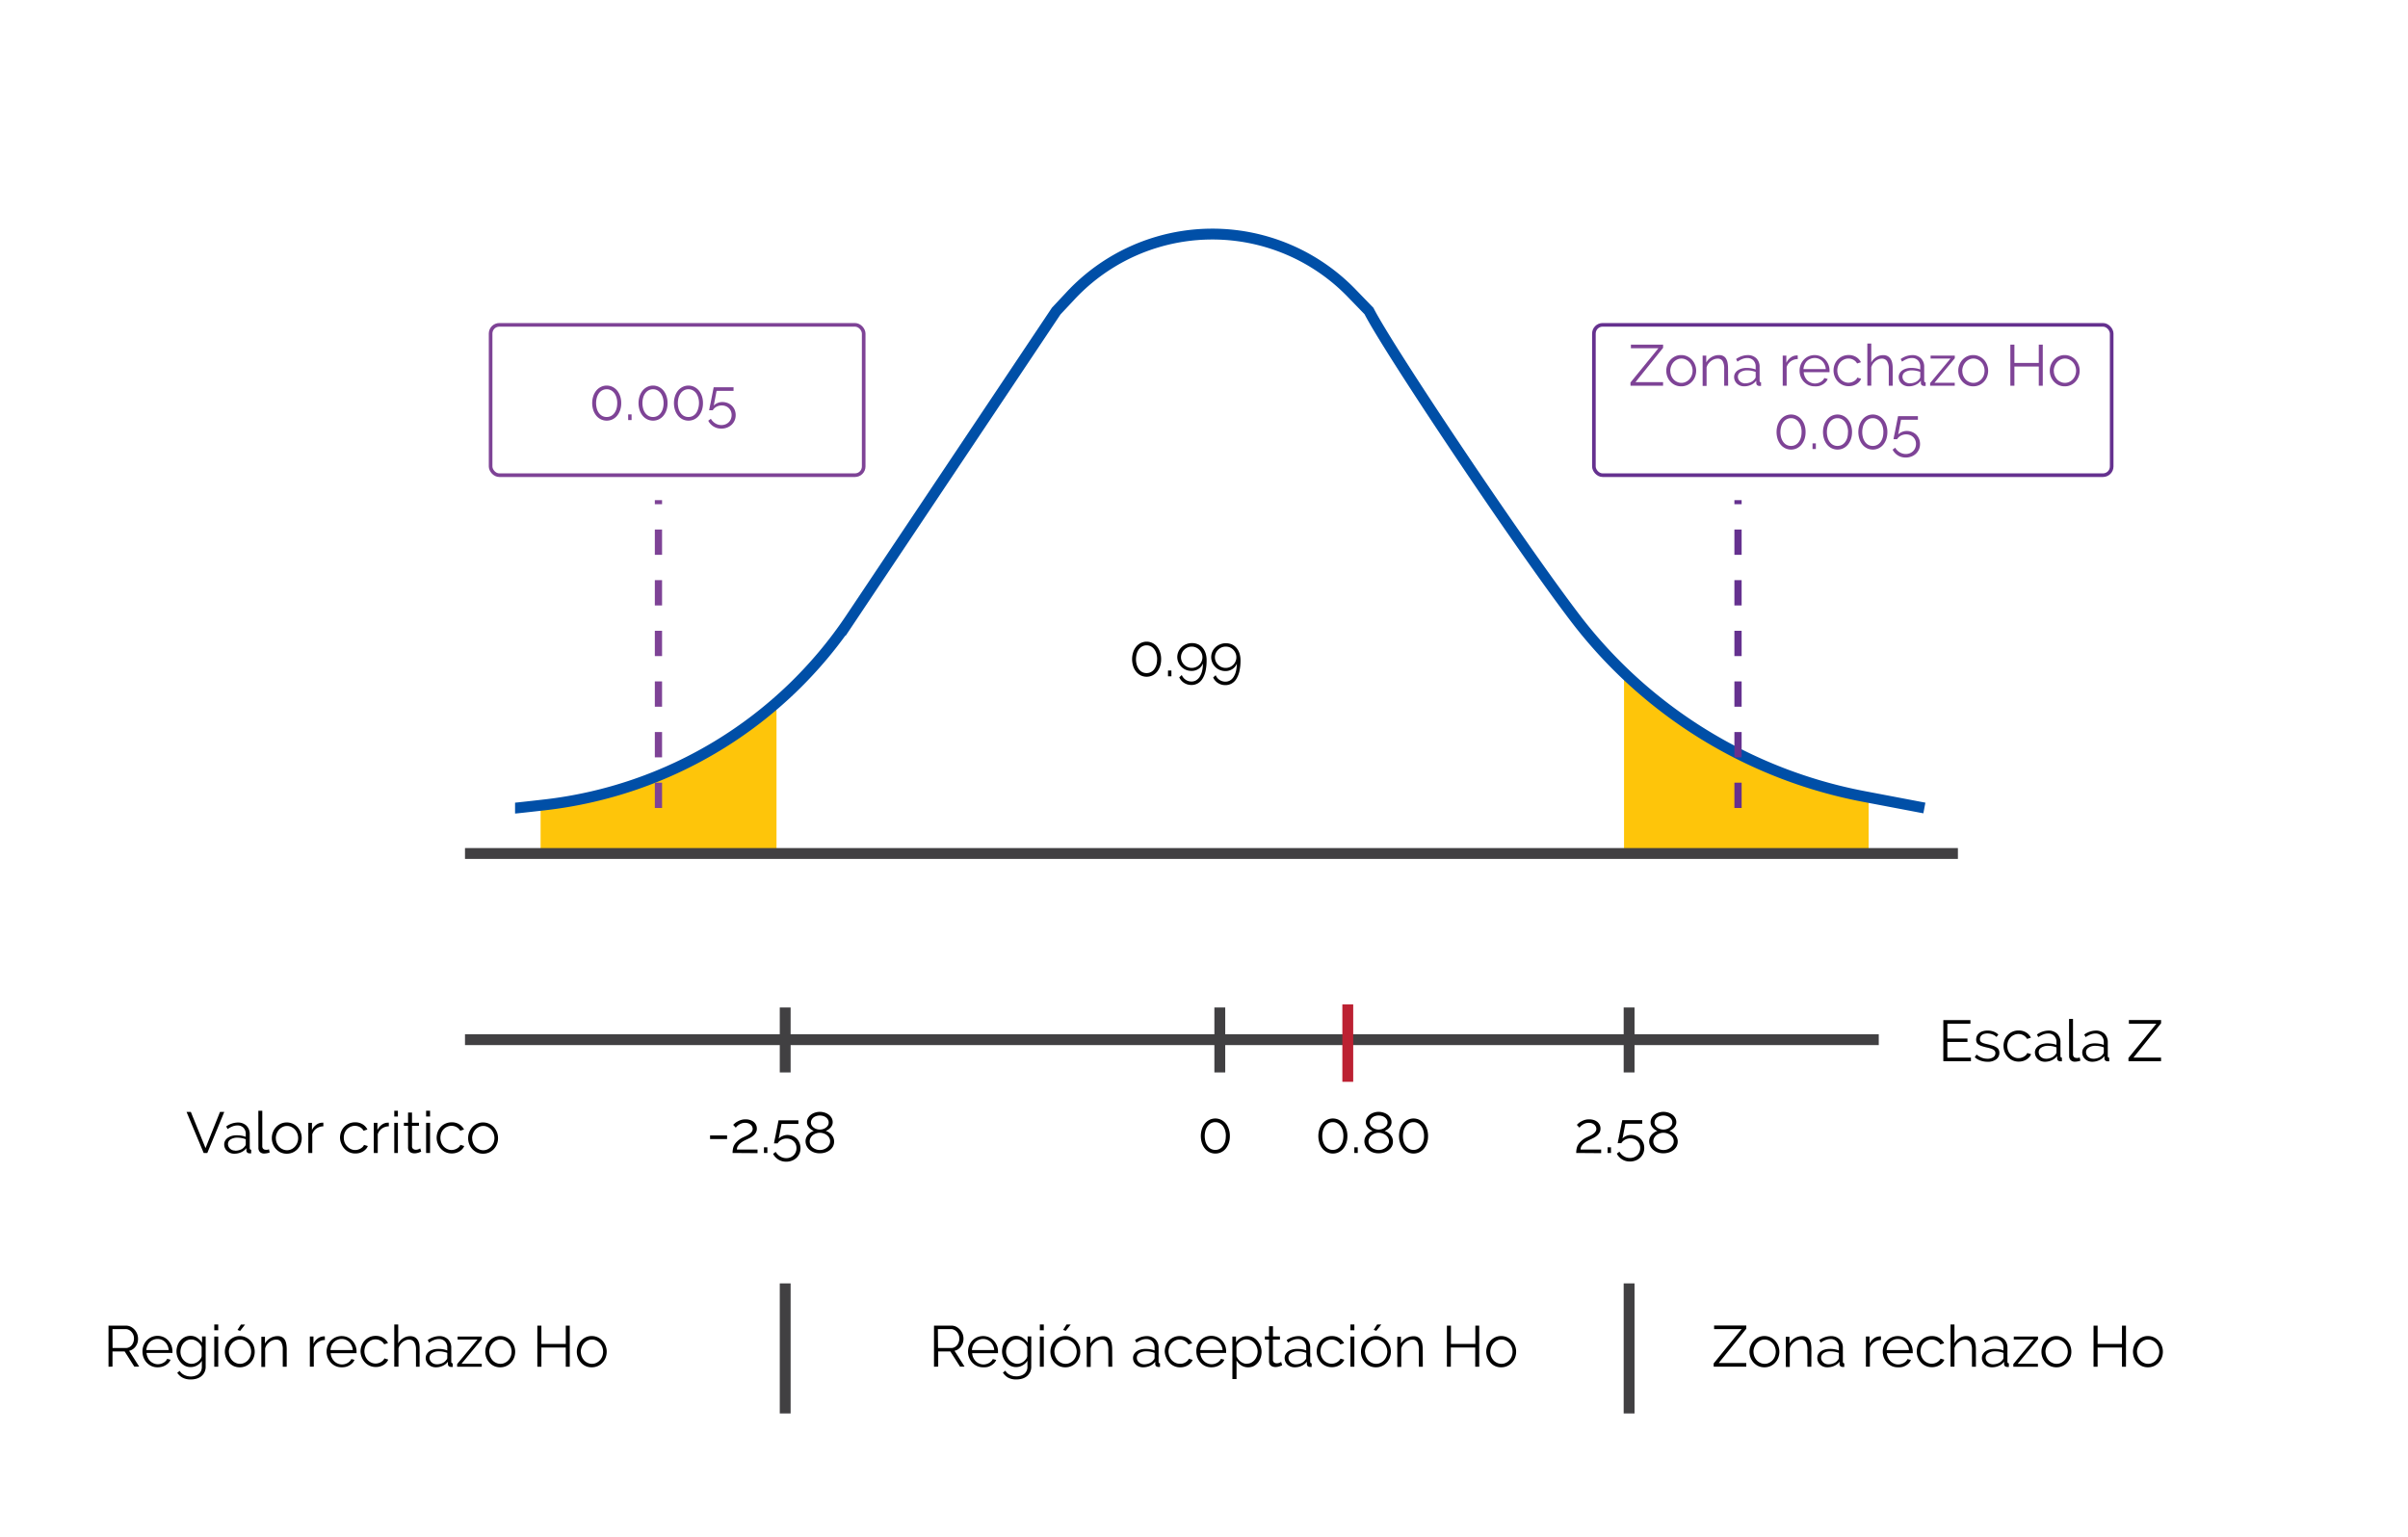 <svg id="Capa_1" data-name="Capa 1" xmlns="http://www.w3.org/2000/svg" viewBox="0 0 665.7 424.92"><title>Pregunta 2</title><polygon points="448.97 235.99 448.97 187.35 449.29 186.31 461.3 196.46 468.68 201.6 479.07 207.64 491.7 213.42 505.98 218.12 516.59 220.48 516.59 235.99 448.97 235.99" fill="#fec50a"/><polygon points="214.67 235.99 214.67 196.5 214.37 195.66 202.78 203.9 195.66 208.07 185.65 212.97 173.46 217.66 159.68 221.48 149.45 223.4 149.45 235.99 214.67 235.99" fill="#fec50a"/><path d="M196.3,314.95v-1H201v1Z"/><path d="M202.52,318.8a6.4,6.4,0,0,1,.1-1.1,3.84,3.84,0,0,1,.38-1.1,4.06,4.06,0,0,1,.8-1,5.85,5.85,0,0,1,1.38-1l1-.47a6.37,6.37,0,0,0,.93-.52,2.9,2.9,0,0,0,.7-.65,1.36,1.36,0,0,0,.27-.84,1.42,1.42,0,0,0-.14-.6,1.58,1.58,0,0,0-.4-.53,2,2,0,0,0-.66-.38,2.65,2.65,0,0,0-.92-.14,2.73,2.73,0,0,0-.94.15,3.49,3.49,0,0,0-.73.36,3.26,3.26,0,0,0-.54.44,5,5,0,0,0-.34.38l-.72-.78.37-.35a3.9,3.9,0,0,1,.71-.51,5.72,5.72,0,0,1,1-.46,4.15,4.15,0,0,1,1.33-.2,4,4,0,0,1,1.31.2,2.92,2.92,0,0,1,1,.55,2.4,2.4,0,0,1,.61.81,2.28,2.28,0,0,1,.21,1,2.16,2.16,0,0,1-.29,1.14,3.23,3.23,0,0,1-.71.83,5,5,0,0,1-.9.6l-.86.42a10.36,10.36,0,0,0-1,.5,5.33,5.33,0,0,0-.87.62,3.11,3.11,0,0,0-.63.75,1.78,1.78,0,0,0-.25.93h5.7v1Z"/><path d="M211.2,318.8v-1.57h.94v1.57Z"/><path d="M217.61,313.81a4,4,0,0,1,1.46.26,3.6,3.6,0,0,1,1.18.74A3.46,3.46,0,0,1,221,316a3.64,3.64,0,0,1,.29,1.46A3.73,3.73,0,0,1,221,319a3.53,3.53,0,0,1-.85,1.18,3.87,3.87,0,0,1-1.26.76,4.48,4.48,0,0,1-2.7.12,3.88,3.88,0,0,1-1-.44,4.17,4.17,0,0,1-.84-.69,3.59,3.59,0,0,1-.62-.9l.72-.54a3.52,3.52,0,0,0,1.22,1.26,3.18,3.18,0,0,0,1.7.48,3,3,0,0,0,1.1-.2,2.71,2.71,0,0,0,.9-.57,2.61,2.61,0,0,0,.6-.88,2.85,2.85,0,0,0,.22-1.12,2.73,2.73,0,0,0-.21-1.08,2.51,2.51,0,0,0-.58-.84,2.59,2.59,0,0,0-.86-.54,2.94,2.94,0,0,0-1.07-.19,3.15,3.15,0,0,0-1.42.33,2.73,2.73,0,0,0-1.08,1h-1l.08-.43q.06-.34.16-.8l.21-1,.22-1.14q.27-1.34.59-3h5.49v1h-4.67l-.78,4.08a2.84,2.84,0,0,1,1-.7A3.43,3.43,0,0,1,217.61,313.81Z"/><path d="M230.59,315.65a2.83,2.83,0,0,1-.32,1.35,3.29,3.29,0,0,1-.86,1,4,4,0,0,1-1.27.66,5,5,0,0,1-1.53.23,4.5,4.5,0,0,1-1.57-.26,3.87,3.87,0,0,1-1.24-.72,3.25,3.25,0,0,1-.81-1.06,3,3,0,0,1-.29-1.3,2.52,2.52,0,0,1,.2-1,3,3,0,0,1,.52-.82,3.54,3.54,0,0,1,.73-.62,3.77,3.77,0,0,1,.82-.41,3.87,3.87,0,0,1-.72-.39,3,3,0,0,1-.59-.54,2.54,2.54,0,0,1-.41-.67,2,2,0,0,1-.15-.78,2.37,2.37,0,0,1,.32-1.24,3,3,0,0,1,.82-.9,3.77,3.77,0,0,1,1.14-.56,4.3,4.3,0,0,1,2.54,0,3.87,3.87,0,0,1,1.14.55,2.91,2.91,0,0,1,.82.9,2.38,2.38,0,0,1,.32,1.23,2,2,0,0,1-.15.78,2.56,2.56,0,0,1-.42.68,2.94,2.94,0,0,1-.61.54,4.12,4.12,0,0,1-.73.39,3.76,3.76,0,0,1,.88.44,3.57,3.57,0,0,1,.73.65,3,3,0,0,1,.5.83A2.71,2.71,0,0,1,230.59,315.65Zm-1.1-.08a2,2,0,0,0-.26-1,2.43,2.43,0,0,0-.67-.74,3.16,3.16,0,0,0-.93-.46,3.38,3.38,0,0,0-1-.16,3.16,3.16,0,0,0-1,.17,3,3,0,0,0-.9.48,2.37,2.37,0,0,0-.64.76,2.06,2.06,0,0,0-.24,1,2,2,0,0,0,.26,1,2.46,2.46,0,0,0,.66.74,3.05,3.05,0,0,0,.91.46,3.34,3.34,0,0,0,1,.16,3.19,3.19,0,0,0,1-.17,3,3,0,0,0,.9-.48,2.51,2.51,0,0,0,.65-.75A2,2,0,0,0,229.48,315.57Zm-5.3-5.18a1.52,1.52,0,0,0,.22.82,2.08,2.08,0,0,0,.58.61,2.62,2.62,0,0,0,.79.38,3,3,0,0,0,1.72,0,2.65,2.65,0,0,0,.79-.38,2.11,2.11,0,0,0,.58-.62,1.57,1.57,0,0,0,.22-.83,1.59,1.59,0,0,0-.21-.81,1.94,1.94,0,0,0-.55-.61,2.55,2.55,0,0,0-.79-.38,3.38,3.38,0,0,0-.93-.13,3.07,3.07,0,0,0-.9.14,2.58,2.58,0,0,0-.78.38,2,2,0,0,0-.54.62A1.63,1.63,0,0,0,224.19,310.39Z"/><path d="M321,182.28a6,6,0,0,1-.3,1.94,4.85,4.85,0,0,1-.84,1.54,3.82,3.82,0,0,1-1.27,1,3.73,3.73,0,0,1-3.2,0,3.81,3.81,0,0,1-1.27-1,4.85,4.85,0,0,1-.84-1.54,6.36,6.36,0,0,1,0-3.89,4.83,4.83,0,0,1,.84-1.54,3.9,3.9,0,0,1,1.27-1,3.67,3.67,0,0,1,3.2,0,3.91,3.91,0,0,1,1.27,1,4.83,4.83,0,0,1,.84,1.54A6,6,0,0,1,321,182.28Zm-1.1,0a5.32,5.32,0,0,0-.22-1.57,3.81,3.81,0,0,0-.6-1.21,2.75,2.75,0,0,0-.92-.78,2.5,2.5,0,0,0-1.18-.28,2.53,2.53,0,0,0-1.19.28,2.75,2.75,0,0,0-.92.78,3.81,3.81,0,0,0-.6,1.21,5.79,5.79,0,0,0,0,3.14,3.81,3.81,0,0,0,.6,1.21,2.65,2.65,0,0,0,.92.78,2.59,2.59,0,0,0,1.19.27,2.56,2.56,0,0,0,1.18-.27,2.66,2.66,0,0,0,.92-.78,3.81,3.81,0,0,0,.6-1.21A5.33,5.33,0,0,0,319.88,182.28Z"/><path d="M322.9,187V185.4h.94V187Z"/><path d="M325.46,181.73a3.76,3.76,0,0,1,.31-1.53,3.87,3.87,0,0,1,.86-1.24,4,4,0,0,1,1.28-.83,4.29,4.29,0,0,1,3.23,0,3.63,3.63,0,0,1,1.29.94,4.37,4.37,0,0,1,.84,1.5,6.13,6.13,0,0,1,.3,2,13.24,13.24,0,0,1-.3,3,6.83,6.83,0,0,1-.86,2.14,3.63,3.63,0,0,1-1.33,1.27,3.55,3.55,0,0,1-1.7.42,3.76,3.76,0,0,1-2-.56,3.55,3.55,0,0,1-1.37-1.55l.7-.64a2.89,2.89,0,0,0,2.69,1.79,2.5,2.5,0,0,0,1.28-.34,3,3,0,0,0,1-1,4.94,4.94,0,0,0,.64-1.55,9.5,9.5,0,0,0,.24-2.1,3.11,3.11,0,0,1-1.22,1.5,3.47,3.47,0,0,1-1.94.56,3.94,3.94,0,0,1-1.53-.3,3.8,3.8,0,0,1-2.07-2A3.75,3.75,0,0,1,325.46,181.73Zm4-2.94a2.85,2.85,0,0,0-1.14.23,3.09,3.09,0,0,0-.94.63,3,3,0,0,0-.65.94,2.85,2.85,0,0,0,0,2.29,3,3,0,0,0,.65.94,3.08,3.08,0,0,0,.94.63,2.84,2.84,0,0,0,1.14.23,2.9,2.9,0,0,0,1.15-.23,2.95,2.95,0,0,0,1.58-1.57,2.85,2.85,0,0,0,.23-1.14,2.81,2.81,0,0,0-.23-1.13,3,3,0,0,0-1.58-1.58A2.86,2.86,0,0,0,329.48,178.79Z"/><path d="M334.84,181.73a3.76,3.76,0,0,1,.31-1.53A3.87,3.87,0,0,1,336,179a4,4,0,0,1,1.28-.83,4.29,4.29,0,0,1,3.23,0,3.63,3.63,0,0,1,1.29.94,4.37,4.37,0,0,1,.84,1.5,6.13,6.13,0,0,1,.3,2,13.24,13.24,0,0,1-.3,3,6.83,6.83,0,0,1-.86,2.14,3.63,3.63,0,0,1-1.33,1.27,3.55,3.55,0,0,1-1.7.42,3.76,3.76,0,0,1-2-.56,3.55,3.55,0,0,1-1.37-1.55l.7-.64a2.89,2.89,0,0,0,2.69,1.79,2.5,2.5,0,0,0,1.28-.34,3,3,0,0,0,1-1,4.94,4.94,0,0,0,.64-1.55,9.5,9.5,0,0,0,.24-2.1,3.11,3.11,0,0,1-1.22,1.5,3.47,3.47,0,0,1-1.94.56,3.94,3.94,0,0,1-1.53-.3,3.8,3.8,0,0,1-2.07-2A3.75,3.75,0,0,1,334.84,181.73Zm4-2.94a2.85,2.85,0,0,0-1.14.23,3.09,3.09,0,0,0-.94.63,3,3,0,0,0-.65.94,2.85,2.85,0,0,0,0,2.29,3,3,0,0,0,.65.94,3.08,3.08,0,0,0,.94.63,2.84,2.84,0,0,0,1.14.23,2.9,2.9,0,0,0,1.15-.23,2.95,2.95,0,0,0,1.58-1.57,2.85,2.85,0,0,0,.23-1.14,2.81,2.81,0,0,0-.23-1.13A3,3,0,0,0,340,179,2.86,2.86,0,0,0,338.86,178.79Z"/><path d="M171.74,111.47a6,6,0,0,1-.3,1.94,4.83,4.83,0,0,1-.84,1.54,3.79,3.79,0,0,1-1.27,1,3.73,3.73,0,0,1-3.2,0,3.79,3.79,0,0,1-1.27-1,4.83,4.83,0,0,1-.84-1.54,6.36,6.36,0,0,1,0-3.89,4.85,4.85,0,0,1,.84-1.54,3.9,3.9,0,0,1,1.27-1,3.66,3.66,0,0,1,3.2,0,3.91,3.91,0,0,1,1.27,1,4.85,4.85,0,0,1,.84,1.54A6,6,0,0,1,171.74,111.47Zm-1.1,0a5.33,5.33,0,0,0-.22-1.57,3.82,3.82,0,0,0-.6-1.21,2.76,2.76,0,0,0-.92-.78,2.5,2.5,0,0,0-1.18-.28,2.53,2.53,0,0,0-1.19.28,2.76,2.76,0,0,0-.92.78,3.82,3.82,0,0,0-.6,1.21,5.79,5.79,0,0,0,0,3.14,3.81,3.81,0,0,0,.6,1.21,2.67,2.67,0,0,0,.92.78,2.59,2.59,0,0,0,1.19.27,2.56,2.56,0,0,0,1.18-.27,2.67,2.67,0,0,0,.92-.78,3.81,3.81,0,0,0,.6-1.21A5.32,5.32,0,0,0,170.63,111.47Z" fill="#7e4396"/><path d="M173.66,116.15v-1.57h.94v1.57Z" fill="#7e4396"/><path d="M184.55,111.47a6,6,0,0,1-.3,1.94,4.83,4.83,0,0,1-.84,1.54,3.79,3.79,0,0,1-1.27,1,3.73,3.73,0,0,1-3.2,0,3.79,3.79,0,0,1-1.27-1,4.83,4.83,0,0,1-.84-1.54,6.36,6.36,0,0,1,0-3.89,4.85,4.85,0,0,1,.84-1.54,3.9,3.9,0,0,1,1.27-1,3.66,3.66,0,0,1,3.2,0,3.91,3.91,0,0,1,1.27,1,4.85,4.85,0,0,1,.84,1.54A6,6,0,0,1,184.55,111.47Zm-1.1,0a5.33,5.33,0,0,0-.22-1.57,3.82,3.82,0,0,0-.6-1.21,2.76,2.76,0,0,0-.92-.78,2.5,2.5,0,0,0-1.18-.28,2.53,2.53,0,0,0-1.19.28,2.76,2.76,0,0,0-.92.78,3.82,3.82,0,0,0-.6,1.21,5.79,5.79,0,0,0,0,3.14,3.81,3.81,0,0,0,.6,1.21,2.67,2.67,0,0,0,.92.78,2.59,2.59,0,0,0,1.19.27,2.56,2.56,0,0,0,1.18-.27,2.67,2.67,0,0,0,.92-.78,3.81,3.81,0,0,0,.6-1.21A5.32,5.32,0,0,0,183.45,111.47Z" fill="#7e4396"/><path d="M194.34,111.47a6,6,0,0,1-.3,1.94,4.83,4.83,0,0,1-.84,1.54,3.79,3.79,0,0,1-1.27,1,3.73,3.73,0,0,1-3.2,0,3.79,3.79,0,0,1-1.27-1,4.83,4.83,0,0,1-.84-1.54,6.36,6.36,0,0,1,0-3.89,4.85,4.85,0,0,1,.84-1.54,3.9,3.9,0,0,1,1.27-1,3.66,3.66,0,0,1,3.2,0,3.91,3.91,0,0,1,1.27,1,4.85,4.85,0,0,1,.84,1.54A6,6,0,0,1,194.34,111.47Zm-1.1,0a5.33,5.33,0,0,0-.22-1.57,3.82,3.82,0,0,0-.6-1.21,2.76,2.76,0,0,0-.92-.78,2.5,2.5,0,0,0-1.18-.28,2.53,2.53,0,0,0-1.19.28,2.76,2.76,0,0,0-.92.78,3.82,3.82,0,0,0-.6,1.21,5.79,5.79,0,0,0,0,3.14,3.81,3.81,0,0,0,.6,1.21,2.67,2.67,0,0,0,.92.78,2.59,2.59,0,0,0,1.19.27,2.56,2.56,0,0,0,1.18-.27,2.67,2.67,0,0,0,.92-.78A3.81,3.81,0,0,0,193,113,5.32,5.32,0,0,0,193.24,111.47Z" fill="#7e4396"/><path d="M199.66,111.16a4,4,0,0,1,1.46.26,3.58,3.58,0,0,1,1.18.74,3.46,3.46,0,0,1,.79,1.14,3.64,3.64,0,0,1,.29,1.46,3.73,3.73,0,0,1-.31,1.54,3.55,3.55,0,0,1-.85,1.18,3.89,3.89,0,0,1-1.26.76,4.3,4.3,0,0,1-1.54.27,4.38,4.38,0,0,1-1.16-.15,3.85,3.85,0,0,1-1-.44,4.13,4.13,0,0,1-.84-.69,3.57,3.57,0,0,1-.62-.9l.72-.54a3.52,3.52,0,0,0,1.22,1.26,3.18,3.18,0,0,0,1.7.48,3,3,0,0,0,1.1-.2,2.69,2.69,0,0,0,.9-.57,2.62,2.62,0,0,0,.6-.88,2.85,2.85,0,0,0,.22-1.12,2.73,2.73,0,0,0-.21-1.08,2.51,2.51,0,0,0-.58-.84,2.6,2.6,0,0,0-.86-.54,2.94,2.94,0,0,0-1.07-.19,3.15,3.15,0,0,0-1.42.33,2.73,2.73,0,0,0-1.08,1h-1l.08-.43q.06-.34.16-.8l.21-1,.22-1.14q.27-1.34.59-3h5.49v1H198.1l-.78,4.08a2.85,2.85,0,0,1,1-.7A3.43,3.43,0,0,1,199.66,111.16Z" fill="#7e4396"/><path d="M340,314.12a6,6,0,0,1-.3,1.94,4.85,4.85,0,0,1-.84,1.54,3.82,3.82,0,0,1-1.27,1,3.73,3.73,0,0,1-3.2,0,3.81,3.81,0,0,1-1.27-1,4.85,4.85,0,0,1-.84-1.54,6.36,6.36,0,0,1,0-3.89,4.83,4.83,0,0,1,.84-1.54,3.9,3.9,0,0,1,1.27-1,3.67,3.67,0,0,1,3.2,0,3.91,3.91,0,0,1,1.27,1,4.83,4.83,0,0,1,.84,1.54A6,6,0,0,1,340,314.12Zm-1.1,0a5.32,5.32,0,0,0-.22-1.57,3.81,3.81,0,0,0-.6-1.21,2.75,2.75,0,0,0-.92-.78,2.5,2.5,0,0,0-1.18-.28,2.53,2.53,0,0,0-1.19.28,2.75,2.75,0,0,0-.92.78,3.81,3.81,0,0,0-.6,1.21,5.79,5.79,0,0,0,0,3.14,3.81,3.81,0,0,0,.6,1.21,2.65,2.65,0,0,0,.92.78,2.59,2.59,0,0,0,1.19.27,2.56,2.56,0,0,0,1.18-.27,2.66,2.66,0,0,0,.92-.78,3.81,3.81,0,0,0,.6-1.21A5.33,5.33,0,0,0,338.88,314.12Z"/><path d="M372.49,314.12a6,6,0,0,1-.3,1.94,4.86,4.86,0,0,1-.84,1.54,3.82,3.82,0,0,1-1.27,1,3.73,3.73,0,0,1-3.2,0,3.82,3.82,0,0,1-1.27-1,4.84,4.84,0,0,1-.84-1.54,6.35,6.35,0,0,1,0-3.89,4.82,4.82,0,0,1,.84-1.54,3.91,3.91,0,0,1,1.27-1,3.67,3.67,0,0,1,3.2,0,3.91,3.91,0,0,1,1.27,1,4.84,4.84,0,0,1,.84,1.54A6,6,0,0,1,372.49,314.12Zm-1.1,0a5.31,5.31,0,0,0-.22-1.57,3.81,3.81,0,0,0-.6-1.21,2.75,2.75,0,0,0-.92-.78,2.5,2.5,0,0,0-1.18-.28,2.54,2.54,0,0,0-1.19.28,2.75,2.75,0,0,0-.92.78,3.81,3.81,0,0,0-.6,1.21,5.78,5.78,0,0,0,0,3.14,3.81,3.81,0,0,0,.6,1.21,2.65,2.65,0,0,0,.92.78,2.59,2.59,0,0,0,1.19.27,2.56,2.56,0,0,0,1.18-.27,2.65,2.65,0,0,0,.92-.78,3.81,3.81,0,0,0,.6-1.21A5.32,5.32,0,0,0,371.38,314.12Z"/><path d="M374.41,318.8v-1.57h.94v1.57Z"/><path d="M385.08,315.65a2.83,2.83,0,0,1-.32,1.35,3.29,3.29,0,0,1-.86,1,4,4,0,0,1-1.27.66,5,5,0,0,1-1.53.23,4.51,4.51,0,0,1-1.57-.26,3.87,3.87,0,0,1-1.24-.72,3.25,3.25,0,0,1-.81-1.06,3,3,0,0,1-.29-1.3,2.51,2.51,0,0,1,.2-1,3,3,0,0,1,.52-.82,3.54,3.54,0,0,1,.73-.62,3.75,3.75,0,0,1,.82-.41,3.88,3.88,0,0,1-.72-.39,3,3,0,0,1-.59-.54,2.55,2.55,0,0,1-.41-.67,2,2,0,0,1-.15-.78,2.38,2.38,0,0,1,.32-1.24,3.05,3.05,0,0,1,.82-.9,3.77,3.77,0,0,1,1.14-.56,4.3,4.3,0,0,1,2.54,0,3.87,3.87,0,0,1,1.14.55,2.9,2.9,0,0,1,.82.9,2.38,2.38,0,0,1,.32,1.23,2,2,0,0,1-.15.78,2.55,2.55,0,0,1-.42.68,2.94,2.94,0,0,1-.61.54,4.12,4.12,0,0,1-.73.39,3.76,3.76,0,0,1,.88.44,3.57,3.57,0,0,1,.73.65,3,3,0,0,1,.5.83A2.72,2.72,0,0,1,385.08,315.65Zm-1.1-.08a2,2,0,0,0-.26-1,2.44,2.44,0,0,0-.67-.74,3.16,3.16,0,0,0-.93-.46,3.37,3.37,0,0,0-1-.16,3.17,3.17,0,0,0-1,.17,3,3,0,0,0-.9.48,2.36,2.36,0,0,0-.64.76,2.06,2.06,0,0,0-.24,1,2,2,0,0,0,.26,1,2.46,2.46,0,0,0,.66.74,3,3,0,0,0,.91.46,3.34,3.34,0,0,0,1,.16,3.19,3.19,0,0,0,1-.17,3,3,0,0,0,.9-.48,2.52,2.52,0,0,0,.65-.75A2,2,0,0,0,384,315.57Zm-5.3-5.18a1.53,1.53,0,0,0,.22.82,2.08,2.08,0,0,0,.58.61,2.61,2.61,0,0,0,.79.38,3,3,0,0,0,1.72,0,2.65,2.65,0,0,0,.79-.38,2.1,2.1,0,0,0,.58-.62,1.57,1.57,0,0,0,.22-.83,1.59,1.59,0,0,0-.21-.81,2,2,0,0,0-.55-.61,2.55,2.55,0,0,0-.79-.38,3.37,3.37,0,0,0-.93-.13,3.07,3.07,0,0,0-.9.14,2.58,2.58,0,0,0-.78.38,1.94,1.94,0,0,0-.54.62A1.63,1.63,0,0,0,378.68,310.39Z"/><path d="M394.79,314.12a6,6,0,0,1-.3,1.94,4.86,4.86,0,0,1-.84,1.54,3.82,3.82,0,0,1-1.27,1,3.73,3.73,0,0,1-3.2,0,3.82,3.82,0,0,1-1.27-1,4.84,4.84,0,0,1-.84-1.54,6.35,6.35,0,0,1,0-3.89,4.82,4.82,0,0,1,.84-1.54,3.91,3.91,0,0,1,1.27-1,3.67,3.67,0,0,1,3.2,0,3.91,3.91,0,0,1,1.27,1,4.84,4.84,0,0,1,.84,1.54A6,6,0,0,1,394.79,314.12Zm-1.1,0a5.31,5.31,0,0,0-.22-1.57,3.81,3.81,0,0,0-.6-1.21,2.75,2.75,0,0,0-.92-.78,2.5,2.5,0,0,0-1.18-.28,2.54,2.54,0,0,0-1.19.28,2.75,2.75,0,0,0-.92.78,3.81,3.81,0,0,0-.6,1.21,5.78,5.78,0,0,0,0,3.14,3.81,3.81,0,0,0,.6,1.21,2.65,2.65,0,0,0,.92.78,2.59,2.59,0,0,0,1.19.27,2.56,2.56,0,0,0,1.18-.27,2.65,2.65,0,0,0,.92-.78,3.81,3.81,0,0,0,.6-1.21A5.32,5.32,0,0,0,393.69,314.12Z"/><path d="M435.75,318.8a6.4,6.4,0,0,1,.1-1.1,3.84,3.84,0,0,1,.38-1.1,4.06,4.06,0,0,1,.8-1,5.85,5.85,0,0,1,1.38-1l1-.47a6.37,6.37,0,0,0,.93-.52,2.9,2.9,0,0,0,.7-.65,1.36,1.36,0,0,0,.27-.84,1.42,1.42,0,0,0-.14-.6,1.58,1.58,0,0,0-.4-.53,2,2,0,0,0-.66-.38,2.65,2.65,0,0,0-.92-.14,2.73,2.73,0,0,0-.94.15,3.49,3.49,0,0,0-.73.36,3.26,3.26,0,0,0-.54.44,5,5,0,0,0-.34.38l-.72-.78.37-.35a3.9,3.9,0,0,1,.71-.51,5.72,5.72,0,0,1,1-.46,4.15,4.15,0,0,1,1.33-.2,4,4,0,0,1,1.31.2,2.92,2.92,0,0,1,1,.55,2.4,2.4,0,0,1,.61.81,2.28,2.28,0,0,1,.21,1,2.16,2.16,0,0,1-.29,1.14,3.23,3.23,0,0,1-.71.83,5,5,0,0,1-.9.6l-.86.42a10.36,10.36,0,0,0-1,.5,5.33,5.33,0,0,0-.87.62,3.11,3.11,0,0,0-.63.75,1.78,1.78,0,0,0-.25.93h5.7v1Z"/><path d="M444.42,318.8v-1.57h.94v1.57Z"/><path d="M450.84,313.81a4,4,0,0,1,1.46.26,3.6,3.6,0,0,1,1.18.74,3.46,3.46,0,0,1,.79,1.14,3.64,3.64,0,0,1,.29,1.46,3.73,3.73,0,0,1-.31,1.54,3.53,3.53,0,0,1-.85,1.18,3.87,3.87,0,0,1-1.26.76,4.48,4.48,0,0,1-2.7.12,3.88,3.88,0,0,1-1-.44,4.17,4.17,0,0,1-.84-.69,3.59,3.59,0,0,1-.62-.9l.72-.54a3.52,3.52,0,0,0,1.22,1.26,3.18,3.18,0,0,0,1.7.48,3,3,0,0,0,1.1-.2,2.71,2.71,0,0,0,.9-.57,2.61,2.61,0,0,0,.6-.88,2.85,2.85,0,0,0,.22-1.12,2.73,2.73,0,0,0-.21-1.08,2.51,2.51,0,0,0-.58-.84,2.59,2.59,0,0,0-.86-.54,2.94,2.94,0,0,0-1.07-.19,3.15,3.15,0,0,0-1.42.33,2.73,2.73,0,0,0-1.08,1h-1l.08-.43q.06-.34.16-.8l.21-1,.22-1.14q.27-1.34.59-3H454v1h-4.67l-.78,4.08a2.84,2.84,0,0,1,1-.7A3.43,3.43,0,0,1,450.84,313.81Z"/><path d="M463.81,315.65a2.83,2.83,0,0,1-.32,1.35,3.29,3.29,0,0,1-.86,1,4,4,0,0,1-1.27.66,5,5,0,0,1-1.53.23,4.5,4.5,0,0,1-1.57-.26,3.87,3.87,0,0,1-1.24-.72,3.25,3.25,0,0,1-.81-1.06,3,3,0,0,1-.29-1.3,2.52,2.52,0,0,1,.2-1,3,3,0,0,1,.52-.82,3.54,3.54,0,0,1,.73-.62,3.77,3.77,0,0,1,.82-.41,3.87,3.87,0,0,1-.72-.39,3,3,0,0,1-.59-.54,2.54,2.54,0,0,1-.41-.67,2,2,0,0,1-.15-.78,2.37,2.37,0,0,1,.32-1.24,3,3,0,0,1,.82-.9,3.77,3.77,0,0,1,1.14-.56,4.3,4.3,0,0,1,2.54,0,3.87,3.87,0,0,1,1.14.55,2.91,2.91,0,0,1,.82.9,2.38,2.38,0,0,1,.32,1.23,2,2,0,0,1-.15.78,2.56,2.56,0,0,1-.42.68,2.94,2.94,0,0,1-.61.54,4.12,4.12,0,0,1-.73.39,3.76,3.76,0,0,1,.88.44,3.57,3.57,0,0,1,.73.65,3,3,0,0,1,.5.83A2.71,2.71,0,0,1,463.81,315.65Zm-1.1-.08a2,2,0,0,0-.26-1,2.43,2.43,0,0,0-.67-.74,3.16,3.16,0,0,0-.93-.46,3.38,3.38,0,0,0-1-.16,3.16,3.16,0,0,0-1,.17,3,3,0,0,0-.9.48,2.37,2.37,0,0,0-.64.76,2.06,2.06,0,0,0-.24,1,2,2,0,0,0,.26,1,2.46,2.46,0,0,0,.66.74,3.05,3.05,0,0,0,.91.46,3.34,3.34,0,0,0,1,.16,3.19,3.19,0,0,0,1-.17,3,3,0,0,0,.9-.48,2.51,2.51,0,0,0,.65-.75A2,2,0,0,0,462.71,315.57Zm-5.3-5.18a1.52,1.52,0,0,0,.22.82,2.08,2.08,0,0,0,.58.61,2.62,2.62,0,0,0,.79.38,3,3,0,0,0,1.72,0,2.65,2.65,0,0,0,.79-.38,2.11,2.11,0,0,0,.58-.62,1.57,1.57,0,0,0,.22-.83,1.59,1.59,0,0,0-.21-.81,1.94,1.94,0,0,0-.55-.61,2.55,2.55,0,0,0-.79-.38,3.38,3.38,0,0,0-.93-.13,3.07,3.07,0,0,0-.9.14,2.58,2.58,0,0,0-.78.38,2,2,0,0,0-.54.62A1.63,1.63,0,0,0,457.41,310.39Z"/><path d="M544.87,292.42v1h-7.63V282.06h7.49v1h-6.37v4.1h5.55v.94h-5.55v4.34Z"/><path d="M549.43,293.58a5.81,5.81,0,0,1-1.9-.32,4.57,4.57,0,0,1-1.6-.93l.5-.74a5.44,5.44,0,0,0,1.43.86,4.21,4.21,0,0,0,1.56.29,2.82,2.82,0,0,0,1.61-.41,1.32,1.32,0,0,0,.6-1.16,1,1,0,0,0-.16-.58,1.4,1.4,0,0,0-.47-.41,3.7,3.7,0,0,0-.78-.31q-.47-.14-1.1-.28t-1.25-.35a3.85,3.85,0,0,1-.87-.4,1.44,1.44,0,0,1-.51-.55,1.79,1.79,0,0,1-.17-.82,2.37,2.37,0,0,1,.25-1.1,2.25,2.25,0,0,1,.67-.79,3,3,0,0,1,1-.47,4.45,4.45,0,0,1,1.21-.16,4.68,4.68,0,0,1,1.74.31,3.46,3.46,0,0,1,1.26.82l-.53.64a2.92,2.92,0,0,0-1.13-.72,4,4,0,0,0-1.38-.24,3.44,3.44,0,0,0-.8.09,1.92,1.92,0,0,0-.65.28,1.38,1.38,0,0,0-.44.49,1.45,1.45,0,0,0-.16.7,1.15,1.15,0,0,0,.11.54,1,1,0,0,0,.37.36,3,3,0,0,0,.65.27q.39.12,1,.25.8.19,1.41.38a4.5,4.5,0,0,1,1,.45,1.77,1.77,0,0,1,.62.62,1.8,1.8,0,0,1,.21.9,2.17,2.17,0,0,1-.88,1.82A3.81,3.81,0,0,1,549.43,293.58Z"/><path d="M553.88,289.22a4.56,4.56,0,0,1,.3-1.66,4.15,4.15,0,0,1,.86-1.37,4,4,0,0,1,1.32-.92,4.19,4.19,0,0,1,1.7-.34,3.89,3.89,0,0,1,2.06.54,3.44,3.44,0,0,1,1.33,1.45l-1.06.34a2.54,2.54,0,0,0-1-1,2.78,2.78,0,0,0-1.4-.36,2.81,2.81,0,0,0-1.19.26,3,3,0,0,0-1,.7,3.2,3.2,0,0,0-.64,1,3.86,3.86,0,0,0,0,2.66,3.39,3.39,0,0,0,.66,1.08,3.13,3.13,0,0,0,1,.72,2.7,2.7,0,0,0,1.18.26,2.89,2.89,0,0,0,.79-.11,3,3,0,0,0,.73-.31,2.58,2.58,0,0,0,.58-.46,1.47,1.47,0,0,0,.34-.54l1.07.32a2.74,2.74,0,0,1-.51.82,3.51,3.51,0,0,1-.79.66,3.89,3.89,0,0,1-1,.43,4.28,4.28,0,0,1-1.14.15,4.06,4.06,0,0,1-3-1.29,4.38,4.38,0,0,1-.87-1.38A4.5,4.5,0,0,1,553.88,289.22Z"/><path d="M565.33,293.58a3,3,0,0,1-1.1-.2,2.77,2.77,0,0,1-.88-.55,2.49,2.49,0,0,1-.79-1.84,2.05,2.05,0,0,1,.26-1,2.44,2.44,0,0,1,.72-.8,3.52,3.52,0,0,1,1.1-.52,5.07,5.07,0,0,1,1.41-.18,7.64,7.64,0,0,1,1.3.11,5.66,5.66,0,0,1,1.17.32v-.75a2.42,2.42,0,0,0-.62-1.75,2.29,2.29,0,0,0-1.73-.65,3.67,3.67,0,0,0-1.31.26,6.33,6.33,0,0,0-1.36.74l-.38-.72a5.64,5.64,0,0,1,3.14-1.09,3.37,3.37,0,0,1,2.46.88,3.25,3.25,0,0,1,.9,2.43V292q0,.45.4.45v1a2.56,2.56,0,0,1-.42,0,.94.94,0,0,1-.65-.21.78.78,0,0,1-.25-.58l0-.66a3.77,3.77,0,0,1-1.45,1.15A4.45,4.45,0,0,1,565.33,293.58Zm.26-.83a3.75,3.75,0,0,0,1.56-.32,2.55,2.55,0,0,0,1.08-.85,1,1,0,0,0,.22-.31.8.8,0,0,0,.07-.31v-1.36a6.73,6.73,0,0,0-1.13-.32,6.35,6.35,0,0,0-1.19-.11,3.31,3.31,0,0,0-1.87.48,1.46,1.46,0,0,0-.72,1.26,1.73,1.73,0,0,0,.15.72,1.82,1.82,0,0,0,.42.58,1.94,1.94,0,0,0,.63.39A2.14,2.14,0,0,0,565.59,292.74Z"/><path d="M572,281.74h1.09v9.79a1,1,0,0,0,.26.73,1,1,0,0,0,.72.26,2.15,2.15,0,0,0,.42,0,2.72,2.72,0,0,0,.45-.13l.19.88a3.53,3.53,0,0,1-.74.21,4.3,4.3,0,0,1-.76.08,1.62,1.62,0,0,1-1.18-.42,1.59,1.59,0,0,1-.43-1.19Z"/><path d="M578.41,293.58a3,3,0,0,1-1.1-.2,2.77,2.77,0,0,1-.88-.55,2.49,2.49,0,0,1-.79-1.84,2.05,2.05,0,0,1,.26-1,2.44,2.44,0,0,1,.72-.8,3.52,3.52,0,0,1,1.1-.52,5.07,5.07,0,0,1,1.41-.18,7.64,7.64,0,0,1,1.3.11,5.66,5.66,0,0,1,1.17.32v-.75a2.42,2.42,0,0,0-.62-1.75,2.29,2.29,0,0,0-1.73-.65,3.67,3.67,0,0,0-1.31.26,6.33,6.33,0,0,0-1.36.74l-.38-.72a5.64,5.64,0,0,1,3.14-1.09,3.37,3.37,0,0,1,2.46.88,3.25,3.25,0,0,1,.9,2.43V292q0,.45.4.45v1a2.56,2.56,0,0,1-.42,0,.94.94,0,0,1-.65-.21.78.78,0,0,1-.25-.58l0-.66a3.77,3.77,0,0,1-1.45,1.15A4.45,4.45,0,0,1,578.41,293.58Zm.26-.83a3.75,3.75,0,0,0,1.56-.32,2.55,2.55,0,0,0,1.08-.85,1,1,0,0,0,.22-.31.8.8,0,0,0,.07-.31v-1.36a6.73,6.73,0,0,0-1.13-.32,6.35,6.35,0,0,0-1.19-.11,3.31,3.31,0,0,0-1.87.48,1.46,1.46,0,0,0-.72,1.26,1.73,1.73,0,0,0,.15.72,1.82,1.82,0,0,0,.42.58,1.94,1.94,0,0,0,.63.39A2.14,2.14,0,0,0,578.66,292.74Z"/><path d="M588.41,292.54l7.73-9.49h-7.6v-1h8.9v.88l-7.63,9.49h7.62v1h-9Z"/><path d="M450.74,105.78l7.73-9.49h-7.6v-1h8.9v.88l-7.63,9.49h7.62v1h-9Z" fill="#7e4396"/><path d="M464.77,106.82a4,4,0,0,1-1.66-.34,4.07,4.07,0,0,1-1.3-.94,4.24,4.24,0,0,1-.86-1.38,4.51,4.51,0,0,1-.3-1.65,4.46,4.46,0,0,1,.31-1.66,4.38,4.38,0,0,1,.86-1.38,4.19,4.19,0,0,1,1.3-.94,3.84,3.84,0,0,1,1.65-.35,3.9,3.9,0,0,1,1.66.35,4.17,4.17,0,0,1,1.31.94,4.38,4.38,0,0,1,.86,1.38,4.46,4.46,0,0,1,.31,1.66,4.52,4.52,0,0,1-.3,1.65,4.24,4.24,0,0,1-.86,1.38,4,4,0,0,1-1.31.94A4,4,0,0,1,464.77,106.82Zm-3-4.29a3.49,3.49,0,0,0,.24,1.3,3.53,3.53,0,0,0,.65,1.06,2.91,2.91,0,0,0,1,.71,2.76,2.76,0,0,0,1.18.26,2.7,2.7,0,0,0,1.18-.26,3.13,3.13,0,0,0,1-.72,3.41,3.41,0,0,0,.66-1.06,3.68,3.68,0,0,0,0-2.62,3.39,3.39,0,0,0-.66-1.07,3.13,3.13,0,0,0-1-.72,2.68,2.68,0,0,0-1.18-.26,2.63,2.63,0,0,0-1.17.26,3.09,3.09,0,0,0-1,.73,3.52,3.52,0,0,0-.66,1.08A3.61,3.61,0,0,0,461.75,102.53Z" fill="#7e4396"/><path d="M477.75,106.66h-1.09V102a4.07,4.07,0,0,0-.44-2.16,1.5,1.5,0,0,0-1.35-.67,2.77,2.77,0,0,0-1,.18,3.27,3.27,0,0,0-.89.5,3.82,3.82,0,0,0-.73.76,3,3,0,0,0-.46,1v5.1h-1.09V98.32h1v1.89a3.91,3.91,0,0,1,1.46-1.47,4,4,0,0,1,2.07-.56,2.46,2.46,0,0,1,1.17.26,2,2,0,0,1,.77.72,3.32,3.32,0,0,1,.42,1.14,8,8,0,0,1,.13,1.49Z" fill="#7e4396"/><path d="M482.17,106.82a3,3,0,0,1-1.1-.2,2.77,2.77,0,0,1-.88-.55,2.49,2.49,0,0,1-.79-1.84,2.05,2.05,0,0,1,.26-1,2.44,2.44,0,0,1,.72-.8,3.52,3.52,0,0,1,1.1-.52,5.07,5.07,0,0,1,1.41-.18,7.64,7.64,0,0,1,1.3.11,5.66,5.66,0,0,1,1.17.32v-.75a2.42,2.42,0,0,0-.62-1.75A2.29,2.29,0,0,0,483,99a3.67,3.67,0,0,0-1.31.26,6.33,6.33,0,0,0-1.36.74l-.38-.72a5.64,5.64,0,0,1,3.14-1.09,3.37,3.37,0,0,1,2.46.88,3.25,3.25,0,0,1,.9,2.43v3.76q0,.45.4.45v1a2.56,2.56,0,0,1-.42,0,.94.94,0,0,1-.65-.21.78.78,0,0,1-.25-.58l0-.66a3.77,3.77,0,0,1-1.45,1.15A4.45,4.45,0,0,1,482.17,106.82Zm.26-.83a3.75,3.75,0,0,0,1.56-.32,2.55,2.55,0,0,0,1.08-.85,1,1,0,0,0,.22-.31.8.8,0,0,0,.07-.31v-1.36a6.73,6.73,0,0,0-1.13-.32,6.35,6.35,0,0,0-1.19-.11,3.31,3.31,0,0,0-1.87.48,1.46,1.46,0,0,0-.72,1.26,1.73,1.73,0,0,0,.15.72,1.82,1.82,0,0,0,.42.58,1.94,1.94,0,0,0,.63.39A2.14,2.14,0,0,0,482.42,106Z" fill="#7e4396"/><path d="M497,99.28a3.42,3.42,0,0,0-1.92.61,3.07,3.07,0,0,0-1.15,1.58v5.18h-1.09V98.32h1v2a3.78,3.78,0,0,1,1.25-1.5,2.89,2.89,0,0,1,1.68-.54l.21,0Z" fill="#7e4396"/><path d="M501.67,106.82a4,4,0,0,1-1.67-.34,4.09,4.09,0,0,1-1.32-.94,4.38,4.38,0,0,1-.87-1.38,4.5,4.5,0,0,1-.31-1.68,4.4,4.4,0,0,1,.31-1.66,4.3,4.3,0,0,1,.86-1.36,4.1,4.1,0,0,1,1.32-.93,4.22,4.22,0,0,1,3.34,0,4,4,0,0,1,1.3.94,4.4,4.4,0,0,1,1.15,3v.26a.64.64,0,0,1,0,.18h-7.14a3.52,3.52,0,0,0,.31,1.24,3.41,3.41,0,0,0,.68,1,3,3,0,0,0,1,.65,2.84,2.84,0,0,0,1.14.23,3,3,0,0,0,.8-.11,3.21,3.21,0,0,0,.74-.3,2.72,2.72,0,0,0,.61-.47,2,2,0,0,0,.42-.62l.94.26a2.78,2.78,0,0,1-.54.84,3.8,3.8,0,0,1-.82.66,4,4,0,0,1-1,.43A4.43,4.43,0,0,1,501.67,106.82Zm3.07-4.77a3.37,3.37,0,0,0-.31-1.22,3.33,3.33,0,0,0-.67-1,3,3,0,0,0-.94-.62,2.94,2.94,0,0,0-1.14-.22,3,3,0,0,0-1.15.22,3,3,0,0,0-1,.62,3.06,3.06,0,0,0-.66,1,3.62,3.62,0,0,0-.3,1.22Z" fill="#7e4396"/><path d="M506.89,102.46a4.56,4.56,0,0,1,.3-1.66,4.15,4.15,0,0,1,.86-1.37,4,4,0,0,1,1.32-.92,4.19,4.19,0,0,1,1.7-.34,3.89,3.89,0,0,1,2.06.54,3.44,3.44,0,0,1,1.33,1.45l-1.06.34a2.54,2.54,0,0,0-1-1,2.78,2.78,0,0,0-1.4-.36,2.81,2.81,0,0,0-1.19.26,3,3,0,0,0-1,.7,3.2,3.2,0,0,0-.64,1,3.86,3.86,0,0,0,0,2.66,3.39,3.39,0,0,0,.66,1.08,3.13,3.13,0,0,0,1,.72,2.7,2.7,0,0,0,1.18.26,2.89,2.89,0,0,0,.79-.11,3,3,0,0,0,.73-.31,2.58,2.58,0,0,0,.58-.46,1.47,1.47,0,0,0,.34-.54l1.07.32a2.74,2.74,0,0,1-.51.82,3.51,3.51,0,0,1-.79.66,3.89,3.89,0,0,1-1,.43,4.28,4.28,0,0,1-1.14.15,4.06,4.06,0,0,1-3-1.29,4.38,4.38,0,0,1-.87-1.38A4.5,4.5,0,0,1,506.89,102.46Z" fill="#7e4396"/><path d="M523.25,106.66h-1.09V102a3.76,3.76,0,0,0-.49-2.13,1.63,1.63,0,0,0-1.43-.7,2.45,2.45,0,0,0-.92.18,3.41,3.41,0,0,0-.86.5,3.45,3.45,0,0,0-.7.75,3.17,3.17,0,0,0-.44.94v5.1h-1.09V95h1.09v5.23a3.78,3.78,0,0,1,1.38-1.49,3.56,3.56,0,0,1,1.9-.54,2.56,2.56,0,0,1,1.22.26,2.25,2.25,0,0,1,.82.74,3.23,3.23,0,0,1,.46,1.14,6.92,6.92,0,0,1,.14,1.46Z" fill="#7e4396"/><path d="M527.67,106.82a3,3,0,0,1-1.1-.2,2.77,2.77,0,0,1-.88-.55,2.49,2.49,0,0,1-.79-1.84,2.05,2.05,0,0,1,.26-1,2.44,2.44,0,0,1,.72-.8,3.52,3.52,0,0,1,1.1-.52,5.07,5.07,0,0,1,1.41-.18,7.64,7.64,0,0,1,1.3.11,5.66,5.66,0,0,1,1.17.32v-.75a2.42,2.42,0,0,0-.62-1.75A2.29,2.29,0,0,0,528.5,99a3.67,3.67,0,0,0-1.31.26,6.33,6.33,0,0,0-1.36.74l-.38-.72a5.64,5.64,0,0,1,3.14-1.09,3.37,3.37,0,0,1,2.46.88,3.25,3.25,0,0,1,.9,2.43v3.76q0,.45.4.45v1a2.56,2.56,0,0,1-.42,0,.94.94,0,0,1-.65-.21.78.78,0,0,1-.25-.58l0-.66a3.77,3.77,0,0,1-1.45,1.15A4.45,4.45,0,0,1,527.67,106.82Zm.26-.83a3.75,3.75,0,0,0,1.56-.32,2.55,2.55,0,0,0,1.08-.85,1,1,0,0,0,.22-.31.8.8,0,0,0,.07-.31v-1.36a6.73,6.73,0,0,0-1.13-.32,6.35,6.35,0,0,0-1.19-.11,3.31,3.31,0,0,0-1.87.48,1.46,1.46,0,0,0-.72,1.26,1.73,1.73,0,0,0,.15.72,1.82,1.82,0,0,0,.42.58,1.94,1.94,0,0,0,.63.39A2.14,2.14,0,0,0,527.93,106Z" fill="#7e4396"/><path d="M533.59,105.92l5.63-6.78h-5.5v-.82h6.69v.74l-5.62,6.78h5.6v.82h-6.8Z" fill="#7e4396"/><path d="M545.49,106.82a4,4,0,0,1-1.66-.34,4.07,4.07,0,0,1-1.3-.94,4.24,4.24,0,0,1-.86-1.38,4.51,4.51,0,0,1-.3-1.65,4.46,4.46,0,0,1,.31-1.66,4.38,4.38,0,0,1,.86-1.38,4.19,4.19,0,0,1,1.3-.94,3.84,3.84,0,0,1,1.65-.35,3.9,3.9,0,0,1,1.66.35,4.17,4.17,0,0,1,1.31.94,4.38,4.38,0,0,1,.86,1.38,4.46,4.46,0,0,1,.31,1.66,4.52,4.52,0,0,1-.3,1.65,4.24,4.24,0,0,1-.86,1.38,4,4,0,0,1-1.31.94A4,4,0,0,1,545.49,106.82Zm-3-4.29a3.49,3.49,0,0,0,.24,1.3,3.53,3.53,0,0,0,.65,1.06,2.91,2.91,0,0,0,1,.71,2.76,2.76,0,0,0,1.18.26,2.7,2.7,0,0,0,1.18-.26,3.13,3.13,0,0,0,1-.72,3.41,3.41,0,0,0,.66-1.06,3.68,3.68,0,0,0,0-2.62,3.39,3.39,0,0,0-.66-1.07,3.13,3.13,0,0,0-1-.72,2.68,2.68,0,0,0-1.18-.26,2.63,2.63,0,0,0-1.17.26,3.09,3.09,0,0,0-1,.73,3.52,3.52,0,0,0-.66,1.08A3.61,3.61,0,0,0,542.47,102.53Z" fill="#7e4396"/><path d="M564.73,95.3v11.36h-1.1v-5.31h-6.74v5.31h-1.12V95.3h1.12v5.06h6.74V95.3Z" fill="#7e4396"/><path d="M570.79,106.82a4,4,0,0,1-1.66-.34,4.07,4.07,0,0,1-1.3-.94,4.24,4.24,0,0,1-.86-1.38,4.51,4.51,0,0,1-.3-1.65,4.46,4.46,0,0,1,.31-1.66,4.38,4.38,0,0,1,.86-1.38,4.19,4.19,0,0,1,1.3-.94,3.84,3.84,0,0,1,1.65-.35,3.9,3.9,0,0,1,1.66.35,4.17,4.17,0,0,1,1.31.94,4.38,4.38,0,0,1,.86,1.38,4.46,4.46,0,0,1,.31,1.66,4.52,4.52,0,0,1-.3,1.65,4.24,4.24,0,0,1-.86,1.38,4,4,0,0,1-1.31.94A4,4,0,0,1,570.79,106.82Zm-3-4.29a3.49,3.49,0,0,0,.24,1.3,3.53,3.53,0,0,0,.65,1.06,2.91,2.91,0,0,0,1,.71,2.76,2.76,0,0,0,1.18.26,2.7,2.7,0,0,0,1.18-.26,3.13,3.13,0,0,0,1-.72,3.41,3.41,0,0,0,.66-1.06,3.68,3.68,0,0,0,0-2.62,3.39,3.39,0,0,0-.66-1.07,3.13,3.13,0,0,0-1-.72,2.68,2.68,0,0,0-1.18-.26,2.63,2.63,0,0,0-1.17.26,3.09,3.09,0,0,0-1,.73,3.52,3.52,0,0,0-.66,1.08A3.61,3.61,0,0,0,567.77,102.53Z" fill="#7e4396"/><path d="M499.16,119.47a6,6,0,0,1-.3,1.94,4.85,4.85,0,0,1-.84,1.54,3.82,3.82,0,0,1-1.27,1,3.73,3.73,0,0,1-3.2,0,3.81,3.81,0,0,1-1.27-1,4.85,4.85,0,0,1-.84-1.54,6.36,6.36,0,0,1,0-3.89,4.83,4.83,0,0,1,.84-1.54,3.9,3.9,0,0,1,1.27-1,3.67,3.67,0,0,1,3.2,0,3.91,3.91,0,0,1,1.27,1,4.83,4.83,0,0,1,.84,1.54A6,6,0,0,1,499.16,119.47Zm-1.1,0a5.32,5.32,0,0,0-.22-1.57,3.81,3.81,0,0,0-.6-1.21,2.75,2.75,0,0,0-.92-.78,2.5,2.5,0,0,0-1.18-.28,2.53,2.53,0,0,0-1.19.28,2.75,2.75,0,0,0-.92.78,3.81,3.81,0,0,0-.6,1.21,5.79,5.79,0,0,0,0,3.14,3.81,3.81,0,0,0,.6,1.21,2.65,2.65,0,0,0,.92.78,2.59,2.59,0,0,0,1.19.27,2.56,2.56,0,0,0,1.18-.27,2.66,2.66,0,0,0,.92-.78,3.81,3.81,0,0,0,.6-1.21A5.33,5.33,0,0,0,498.05,119.47Z" fill="#7e4396"/><path d="M501.08,124.16v-1.57H502v1.57Z" fill="#7e4396"/><path d="M512,119.47a6,6,0,0,1-.3,1.94,4.85,4.85,0,0,1-.84,1.54,3.82,3.82,0,0,1-1.27,1,3.73,3.73,0,0,1-3.2,0,3.81,3.81,0,0,1-1.27-1,4.85,4.85,0,0,1-.84-1.54,6.36,6.36,0,0,1,0-3.89,4.83,4.83,0,0,1,.84-1.54,3.9,3.9,0,0,1,1.27-1,3.67,3.67,0,0,1,3.2,0,3.91,3.91,0,0,1,1.27,1,4.83,4.83,0,0,1,.84,1.54A6,6,0,0,1,512,119.47Zm-1.1,0a5.32,5.32,0,0,0-.22-1.57,3.81,3.81,0,0,0-.6-1.21,2.75,2.75,0,0,0-.92-.78,2.5,2.5,0,0,0-1.18-.28,2.53,2.53,0,0,0-1.19.28,2.75,2.75,0,0,0-.92.78,3.81,3.81,0,0,0-.6,1.21,5.79,5.79,0,0,0,0,3.14,3.81,3.81,0,0,0,.6,1.21,2.65,2.65,0,0,0,.92.78,2.59,2.59,0,0,0,1.19.27,2.56,2.56,0,0,0,1.18-.27,2.66,2.66,0,0,0,.92-.78,3.81,3.81,0,0,0,.6-1.21A5.33,5.33,0,0,0,510.87,119.47Z" fill="#7e4396"/><path d="M521.77,119.47a6,6,0,0,1-.3,1.94,4.85,4.85,0,0,1-.84,1.54,3.82,3.82,0,0,1-1.27,1,3.73,3.73,0,0,1-3.2,0,3.81,3.81,0,0,1-1.27-1,4.85,4.85,0,0,1-.84-1.54,6.36,6.36,0,0,1,0-3.89,4.83,4.83,0,0,1,.84-1.54,3.9,3.9,0,0,1,1.27-1,3.67,3.67,0,0,1,3.2,0,3.91,3.91,0,0,1,1.27,1,4.83,4.83,0,0,1,.84,1.54A6,6,0,0,1,521.77,119.47Zm-1.1,0a5.32,5.32,0,0,0-.22-1.57,3.81,3.81,0,0,0-.6-1.21,2.75,2.75,0,0,0-.92-.78,2.5,2.5,0,0,0-1.18-.28,2.53,2.53,0,0,0-1.19.28,2.75,2.75,0,0,0-.92.78,3.81,3.81,0,0,0-.6,1.21,5.79,5.79,0,0,0,0,3.14,3.81,3.81,0,0,0,.6,1.21,2.65,2.65,0,0,0,.92.78,2.59,2.59,0,0,0,1.19.27,2.56,2.56,0,0,0,1.18-.27,2.66,2.66,0,0,0,.92-.78,3.81,3.81,0,0,0,.6-1.21A5.33,5.33,0,0,0,520.66,119.47Z" fill="#7e4396"/><path d="M527.08,119.16a4,4,0,0,1,1.46.26,3.6,3.6,0,0,1,1.18.74,3.46,3.46,0,0,1,.79,1.14,3.64,3.64,0,0,1,.29,1.46,3.73,3.73,0,0,1-.31,1.54,3.53,3.53,0,0,1-.85,1.18,3.87,3.87,0,0,1-1.26.76,4.48,4.48,0,0,1-2.7.12,3.88,3.88,0,0,1-1-.44,4.17,4.17,0,0,1-.84-.69,3.59,3.59,0,0,1-.62-.9l.72-.54a3.52,3.52,0,0,0,1.22,1.26,3.18,3.18,0,0,0,1.7.48,3,3,0,0,0,1.1-.2,2.71,2.71,0,0,0,.9-.57,2.61,2.61,0,0,0,.6-.88,2.85,2.85,0,0,0,.22-1.12,2.73,2.73,0,0,0-.21-1.08,2.51,2.51,0,0,0-.58-.84,2.59,2.59,0,0,0-.86-.54,2.94,2.94,0,0,0-1.07-.19,3.15,3.15,0,0,0-1.42.33,2.73,2.73,0,0,0-1.08,1h-1l.08-.43q.06-.34.16-.8l.21-1,.22-1.14q.27-1.34.59-3h5.49v1h-4.67l-.78,4.08a2.84,2.84,0,0,1,1-.7A3.43,3.43,0,0,1,527.08,119.16Z" fill="#7e4396"/><path d="M473.74,377l7.73-9.49h-7.6v-1h8.9v.88l-7.63,9.49h7.62v1h-9Z"/><path d="M487.77,378.06a4,4,0,0,1-1.66-.34,4.07,4.07,0,0,1-1.3-.94,4.24,4.24,0,0,1-.86-1.38,4.51,4.51,0,0,1-.3-1.65,4.46,4.46,0,0,1,.31-1.66,4.38,4.38,0,0,1,.86-1.38,4.19,4.19,0,0,1,1.3-.94,3.84,3.84,0,0,1,1.65-.35,3.9,3.9,0,0,1,1.66.35,4.17,4.17,0,0,1,1.31.94,4.38,4.38,0,0,1,.86,1.38,4.46,4.46,0,0,1,.31,1.66,4.52,4.52,0,0,1-.3,1.65,4.24,4.24,0,0,1-.86,1.38,4,4,0,0,1-1.31.94A4,4,0,0,1,487.77,378.06Zm-3-4.29a3.49,3.49,0,0,0,.24,1.3,3.53,3.53,0,0,0,.65,1.06,2.91,2.91,0,0,0,1,.71,2.76,2.76,0,0,0,1.18.26,2.7,2.7,0,0,0,1.18-.26,3.13,3.13,0,0,0,1-.72,3.41,3.41,0,0,0,.66-1.06,3.68,3.68,0,0,0,0-2.62,3.39,3.39,0,0,0-.66-1.07,3.13,3.13,0,0,0-1-.72,2.68,2.68,0,0,0-1.18-.26,2.63,2.63,0,0,0-1.17.26,3.09,3.09,0,0,0-1,.73,3.52,3.52,0,0,0-.66,1.08A3.61,3.61,0,0,0,484.75,373.77Z"/><path d="M500.75,377.9h-1.09v-4.66a4.07,4.07,0,0,0-.44-2.16,1.5,1.5,0,0,0-1.35-.67,2.77,2.77,0,0,0-1,.18,3.27,3.27,0,0,0-.89.5,3.82,3.82,0,0,0-.73.76,3,3,0,0,0-.46,1v5.1h-1.09v-8.34h1v1.89A3.91,3.91,0,0,1,496.2,370a4,4,0,0,1,2.07-.56,2.46,2.46,0,0,1,1.17.26,2,2,0,0,1,.77.72,3.32,3.32,0,0,1,.42,1.14,8,8,0,0,1,.13,1.49Z"/><path d="M505.17,378.06a3,3,0,0,1-1.1-.2,2.77,2.77,0,0,1-.88-.55,2.49,2.49,0,0,1-.79-1.84,2.05,2.05,0,0,1,.26-1,2.44,2.44,0,0,1,.72-.8,3.52,3.52,0,0,1,1.1-.52,5.07,5.07,0,0,1,1.41-.18,7.64,7.64,0,0,1,1.3.11,5.66,5.66,0,0,1,1.17.32v-.75a2.42,2.42,0,0,0-.62-1.75,2.29,2.29,0,0,0-1.73-.65,3.67,3.67,0,0,0-1.31.26,6.33,6.33,0,0,0-1.36.74l-.38-.72a5.64,5.64,0,0,1,3.14-1.09,3.37,3.37,0,0,1,2.46.88,3.25,3.25,0,0,1,.9,2.43v3.76q0,.45.4.45v1a2.56,2.56,0,0,1-.42,0,.94.94,0,0,1-.65-.21.78.78,0,0,1-.25-.58l0-.66a3.77,3.77,0,0,1-1.45,1.15A4.45,4.45,0,0,1,505.17,378.06Zm.26-.83a3.75,3.75,0,0,0,1.56-.32,2.55,2.55,0,0,0,1.08-.85,1,1,0,0,0,.22-.31.8.8,0,0,0,.07-.31v-1.36a6.73,6.73,0,0,0-1.13-.32,6.35,6.35,0,0,0-1.19-.11,3.31,3.31,0,0,0-1.87.48,1.46,1.46,0,0,0-.72,1.26,1.73,1.73,0,0,0,.15.72,1.82,1.82,0,0,0,.42.58,1.94,1.94,0,0,0,.63.39A2.14,2.14,0,0,0,505.42,377.23Z"/><path d="M520,370.52a3.42,3.42,0,0,0-1.92.61,3.07,3.07,0,0,0-1.15,1.58v5.18h-1.09v-8.34h1v2a3.78,3.78,0,0,1,1.25-1.5,2.89,2.89,0,0,1,1.68-.54l.21,0Z"/><path d="M524.67,378.06a4,4,0,0,1-1.67-.34,4.09,4.09,0,0,1-1.32-.94,4.38,4.38,0,0,1-.87-1.38,4.5,4.5,0,0,1-.31-1.68,4.4,4.4,0,0,1,.31-1.66,4.3,4.3,0,0,1,.86-1.36,4.1,4.1,0,0,1,1.32-.93,4.22,4.22,0,0,1,3.34,0,4,4,0,0,1,1.3.94,4.4,4.4,0,0,1,1.15,3v.26a.64.64,0,0,1,0,.18h-7.14a3.52,3.52,0,0,0,.31,1.24,3.41,3.41,0,0,0,.68,1,3,3,0,0,0,1,.65,2.84,2.84,0,0,0,1.14.23,3,3,0,0,0,.8-.11,3.21,3.21,0,0,0,.74-.3,2.72,2.72,0,0,0,.61-.47,2,2,0,0,0,.42-.62l.94.26a2.78,2.78,0,0,1-.54.84,3.8,3.8,0,0,1-.82.66,4,4,0,0,1-1,.43A4.43,4.43,0,0,1,524.67,378.06Zm3.07-4.77a3.37,3.37,0,0,0-.31-1.22,3.33,3.33,0,0,0-.67-1,3,3,0,0,0-.94-.62,2.94,2.94,0,0,0-1.14-.22,3,3,0,0,0-1.15.22,3,3,0,0,0-1,.62,3.06,3.06,0,0,0-.66,1,3.62,3.62,0,0,0-.3,1.22Z"/><path d="M529.89,373.71a4.56,4.56,0,0,1,.3-1.66,4.15,4.15,0,0,1,.86-1.37,4,4,0,0,1,1.32-.92,4.19,4.19,0,0,1,1.7-.34,3.89,3.89,0,0,1,2.06.54,3.44,3.44,0,0,1,1.33,1.45l-1.06.34a2.54,2.54,0,0,0-1-1,2.78,2.78,0,0,0-1.4-.36,2.81,2.81,0,0,0-1.19.26,3,3,0,0,0-1,.7,3.2,3.2,0,0,0-.64,1,3.86,3.86,0,0,0,0,2.66,3.39,3.39,0,0,0,.66,1.08,3.13,3.13,0,0,0,1,.72,2.7,2.7,0,0,0,1.18.26,2.89,2.89,0,0,0,.79-.11,3,3,0,0,0,.73-.31,2.58,2.58,0,0,0,.58-.46,1.47,1.47,0,0,0,.34-.54l1.07.32a2.74,2.74,0,0,1-.51.82,3.51,3.51,0,0,1-.79.66,3.89,3.89,0,0,1-1,.43,4.28,4.28,0,0,1-1.14.15,4.06,4.06,0,0,1-3-1.29,4.38,4.38,0,0,1-.87-1.38A4.5,4.5,0,0,1,529.89,373.71Z"/><path d="M546.25,377.9h-1.09v-4.66a3.76,3.76,0,0,0-.49-2.13,1.63,1.63,0,0,0-1.43-.7,2.45,2.45,0,0,0-.92.18,3.41,3.41,0,0,0-.86.5,3.45,3.45,0,0,0-.7.75,3.17,3.17,0,0,0-.44.94v5.1h-1.09V366.22h1.09v5.23a3.78,3.78,0,0,1,1.38-1.49,3.56,3.56,0,0,1,1.9-.54,2.56,2.56,0,0,1,1.22.26,2.25,2.25,0,0,1,.82.74,3.23,3.23,0,0,1,.46,1.14,6.92,6.92,0,0,1,.14,1.46Z"/><path d="M550.67,378.06a3,3,0,0,1-1.1-.2,2.77,2.77,0,0,1-.88-.55,2.49,2.49,0,0,1-.79-1.84,2.05,2.05,0,0,1,.26-1,2.44,2.44,0,0,1,.72-.8,3.52,3.52,0,0,1,1.1-.52,5.07,5.07,0,0,1,1.41-.18,7.64,7.64,0,0,1,1.3.11,5.66,5.66,0,0,1,1.17.32v-.75a2.42,2.42,0,0,0-.62-1.75,2.29,2.29,0,0,0-1.73-.65,3.67,3.67,0,0,0-1.31.26,6.33,6.33,0,0,0-1.36.74l-.38-.72a5.64,5.64,0,0,1,3.14-1.09,3.37,3.37,0,0,1,2.46.88,3.25,3.25,0,0,1,.9,2.43v3.76q0,.45.4.45v1a2.56,2.56,0,0,1-.42,0,.94.94,0,0,1-.65-.21.78.78,0,0,1-.25-.58l0-.66a3.77,3.77,0,0,1-1.45,1.15A4.45,4.45,0,0,1,550.67,378.06Zm.26-.83a3.75,3.75,0,0,0,1.56-.32,2.55,2.55,0,0,0,1.08-.85,1,1,0,0,0,.22-.31.8.8,0,0,0,.07-.31v-1.36a6.73,6.73,0,0,0-1.13-.32,6.35,6.35,0,0,0-1.19-.11,3.31,3.31,0,0,0-1.87.48,1.46,1.46,0,0,0-.72,1.26,1.73,1.73,0,0,0,.15.72,1.82,1.82,0,0,0,.42.58,1.94,1.94,0,0,0,.63.39A2.14,2.14,0,0,0,550.93,377.23Z"/><path d="M556.59,377.16l5.63-6.78h-5.5v-.82h6.69v.74l-5.62,6.78h5.6v.82h-6.8Z"/><path d="M568.49,378.06a4,4,0,0,1-1.66-.34,4.07,4.07,0,0,1-1.3-.94,4.24,4.24,0,0,1-.86-1.38,4.51,4.51,0,0,1-.3-1.65,4.46,4.46,0,0,1,.31-1.66,4.38,4.38,0,0,1,.86-1.38,4.19,4.19,0,0,1,1.3-.94,3.84,3.84,0,0,1,1.65-.35,3.9,3.9,0,0,1,1.66.35,4.17,4.17,0,0,1,1.31.94,4.38,4.38,0,0,1,.86,1.38,4.46,4.46,0,0,1,.31,1.66,4.52,4.52,0,0,1-.3,1.65,4.24,4.24,0,0,1-.86,1.38,4,4,0,0,1-1.31.94A4,4,0,0,1,568.49,378.06Zm-3-4.29a3.49,3.49,0,0,0,.24,1.3,3.53,3.53,0,0,0,.65,1.06,2.91,2.91,0,0,0,1,.71,2.76,2.76,0,0,0,1.18.26,2.7,2.7,0,0,0,1.18-.26,3.13,3.13,0,0,0,1-.72,3.41,3.41,0,0,0,.66-1.06,3.68,3.68,0,0,0,0-2.62,3.39,3.39,0,0,0-.66-1.07,3.13,3.13,0,0,0-1-.72,2.68,2.68,0,0,0-1.18-.26,2.63,2.63,0,0,0-1.17.26,3.09,3.09,0,0,0-1,.73,3.52,3.52,0,0,0-.66,1.08A3.61,3.61,0,0,0,565.47,373.77Z"/><path d="M587.73,366.54V377.9h-1.1v-5.31h-6.74v5.31h-1.12V366.54h1.12v5.06h6.74v-5.06Z"/><path d="M593.79,378.06a4,4,0,0,1-1.66-.34,4.07,4.07,0,0,1-1.3-.94,4.24,4.24,0,0,1-.86-1.38,4.51,4.51,0,0,1-.3-1.65,4.46,4.46,0,0,1,.31-1.66,4.38,4.38,0,0,1,.86-1.38,4.19,4.19,0,0,1,1.3-.94,3.84,3.84,0,0,1,1.65-.35,3.9,3.9,0,0,1,1.66.35,4.17,4.17,0,0,1,1.31.94,4.38,4.38,0,0,1,.86,1.38,4.46,4.46,0,0,1,.31,1.66,4.52,4.52,0,0,1-.3,1.65,4.24,4.24,0,0,1-.86,1.38,4,4,0,0,1-1.31.94A4,4,0,0,1,593.79,378.06Zm-3-4.29a3.49,3.49,0,0,0,.24,1.3,3.53,3.53,0,0,0,.65,1.06,2.91,2.91,0,0,0,1,.71,2.76,2.76,0,0,0,1.18.26,2.7,2.7,0,0,0,1.18-.26,3.13,3.13,0,0,0,1-.72,3.41,3.41,0,0,0,.66-1.06,3.68,3.68,0,0,0,0-2.62,3.39,3.39,0,0,0-.66-1.07,3.13,3.13,0,0,0-1-.72,2.68,2.68,0,0,0-1.18-.26,2.63,2.63,0,0,0-1.17.26,3.09,3.09,0,0,0-1,.73,3.52,3.52,0,0,0-.66,1.08A3.61,3.61,0,0,0,590.77,373.77Z"/><path d="M258.21,377.9V366.54H263a3,3,0,0,1,1.35.31,3.57,3.57,0,0,1,1.06.82,3.75,3.75,0,0,1,.7,1.14,3.56,3.56,0,0,1,.25,1.3,3.84,3.84,0,0,1-.18,1.19,3.69,3.69,0,0,1-.51,1,3.11,3.11,0,0,1-.79.77,2.81,2.81,0,0,1-1,.42l2.78,4.38h-1.26l-2.67-4.19h-3.36v4.19Zm1.12-5.18H263a1.9,1.9,0,0,0,.9-.22,2.14,2.14,0,0,0,.7-.58,2.84,2.84,0,0,0,.45-.83,3,3,0,0,0,.16-1,2.69,2.69,0,0,0-.18-1,2.73,2.73,0,0,0-.5-.82,2.37,2.37,0,0,0-.74-.56,2,2,0,0,0-.89-.21h-3.62Z"/><path d="M271.79,378.06a4,4,0,0,1-1.67-.34,4.09,4.09,0,0,1-1.32-.94,4.38,4.38,0,0,1-.87-1.38,4.5,4.5,0,0,1-.31-1.68,4.4,4.4,0,0,1,.31-1.66,4.3,4.3,0,0,1,.86-1.36,4.1,4.1,0,0,1,1.32-.93,4.22,4.22,0,0,1,3.34,0,4,4,0,0,1,1.3.94,4.4,4.4,0,0,1,1.15,3v.26a.64.64,0,0,1,0,.18h-7.14a3.52,3.52,0,0,0,.31,1.24,3.41,3.41,0,0,0,.68,1,3,3,0,0,0,1,.65,2.84,2.84,0,0,0,1.14.23,3,3,0,0,0,.8-.11,3.21,3.21,0,0,0,.74-.3,2.72,2.72,0,0,0,.61-.47,2,2,0,0,0,.42-.62l.94.26a2.78,2.78,0,0,1-.54.84,3.8,3.8,0,0,1-.82.66,4,4,0,0,1-1,.43A4.43,4.43,0,0,1,271.79,378.06Zm3.07-4.77a3.37,3.37,0,0,0-.31-1.22,3.33,3.33,0,0,0-.67-1,3,3,0,0,0-.94-.62,2.94,2.94,0,0,0-1.14-.22,3,3,0,0,0-1.15.22,3,3,0,0,0-1,.62,3.06,3.06,0,0,0-.66,1,3.62,3.62,0,0,0-.3,1.22Z"/><path d="M280.93,378a3.44,3.44,0,0,1-1.58-.36,4.07,4.07,0,0,1-1.23-1,4.35,4.35,0,0,1-.81-1.36,4.47,4.47,0,0,1-.29-1.58,4.93,4.93,0,0,1,.28-1.66,4.27,4.27,0,0,1,.79-1.38,3.86,3.86,0,0,1,1.22-.94,3.51,3.51,0,0,1,1.58-.35,3.21,3.21,0,0,1,1.86.54,5.14,5.14,0,0,1,1.34,1.35v-1.74h1v8.37a3.4,3.4,0,0,1-.33,1.53,3.29,3.29,0,0,1-.88,1.11,3.74,3.74,0,0,1-1.3.67,5.44,5.44,0,0,1-1.58.22,4.58,4.58,0,0,1-2.32-.51,4.09,4.09,0,0,1-1.42-1.38l.67-.53a3,3,0,0,0,1.31,1.18,4.16,4.16,0,0,0,1.76.38,3.9,3.9,0,0,0,1.15-.17,2.86,2.86,0,0,0,1-.5,2.34,2.34,0,0,0,.65-.83,2.71,2.71,0,0,0,.24-1.18v-1.65a3.47,3.47,0,0,1-1.31,1.26A3.53,3.53,0,0,1,280.93,378Zm.3-.91a2.63,2.63,0,0,0,.94-.18,3.16,3.16,0,0,0,.84-.47,3.11,3.11,0,0,0,.63-.66A2.06,2.06,0,0,0,284,375v-2.58a3.28,3.28,0,0,0-.48-.83,3.35,3.35,0,0,0-.69-.66,3.49,3.49,0,0,0-.82-.43,2.59,2.59,0,0,0-.89-.16,2.62,2.62,0,0,0-1.26.3,3,3,0,0,0-.94.78,3.46,3.46,0,0,0-.58,1.09,3.92,3.92,0,0,0-.2,1.23,3.46,3.46,0,0,0,.24,1.28,3.34,3.34,0,0,0,.66,1.06,3.19,3.19,0,0,0,1,.72A2.82,2.82,0,0,0,281.23,377.1Z"/><path d="M287.47,367.82v-1.6h1.09v1.6Zm0,10.08v-8.34h1.09v8.34Z"/><path d="M294.51,378.06a4,4,0,0,1-1.66-.34,4.07,4.07,0,0,1-1.3-.94,4.24,4.24,0,0,1-.86-1.38,4.51,4.51,0,0,1-.3-1.65,4.46,4.46,0,0,1,.31-1.66,4.38,4.38,0,0,1,.86-1.38,4.19,4.19,0,0,1,1.3-.94,3.84,3.84,0,0,1,1.65-.35,3.9,3.9,0,0,1,1.66.35,4.17,4.17,0,0,1,1.31.94,4.38,4.38,0,0,1,.86,1.38,4.46,4.46,0,0,1,.31,1.66,4.52,4.52,0,0,1-.3,1.65,4.24,4.24,0,0,1-.86,1.38,4,4,0,0,1-1.31.94A4,4,0,0,1,294.51,378.06Zm-3-4.29a3.49,3.49,0,0,0,.24,1.3,3.53,3.53,0,0,0,.65,1.06,2.91,2.91,0,0,0,1,.71,2.76,2.76,0,0,0,1.18.26,2.7,2.7,0,0,0,1.18-.26,3.13,3.13,0,0,0,1-.72,3.41,3.41,0,0,0,.66-1.06,3.68,3.68,0,0,0,0-2.62,3.39,3.39,0,0,0-.66-1.07,3.13,3.13,0,0,0-1-.72,2.68,2.68,0,0,0-1.18-.26,2.63,2.63,0,0,0-1.17.26,3.09,3.09,0,0,0-1,.73,3.52,3.52,0,0,0-.66,1.08A3.61,3.61,0,0,0,291.49,373.77Zm3.12-5.79-.72-.27.94-1.49H296Z"/><path d="M307.49,377.9H306.4v-4.66a4.07,4.07,0,0,0-.44-2.16,1.5,1.5,0,0,0-1.35-.67,2.77,2.77,0,0,0-1,.18,3.27,3.27,0,0,0-.89.5,3.82,3.82,0,0,0-.73.76,3,3,0,0,0-.46,1v5.1h-1.09v-8.34h1v1.89a3.91,3.91,0,0,1,1.46-1.47,4,4,0,0,1,2.07-.56,2.46,2.46,0,0,1,1.17.26,2,2,0,0,1,.77.72,3.32,3.32,0,0,1,.42,1.14,8,8,0,0,1,.13,1.49Z"/><path d="M316,378.06a3,3,0,0,1-1.1-.2,2.77,2.77,0,0,1-.88-.55,2.49,2.49,0,0,1-.79-1.84,2.05,2.05,0,0,1,.26-1,2.44,2.44,0,0,1,.72-.8,3.52,3.52,0,0,1,1.1-.52,5.07,5.07,0,0,1,1.41-.18,7.64,7.64,0,0,1,1.3.11,5.66,5.66,0,0,1,1.17.32v-.75a2.42,2.42,0,0,0-.62-1.75,2.29,2.29,0,0,0-1.73-.65,3.67,3.67,0,0,0-1.31.26,6.33,6.33,0,0,0-1.36.74l-.38-.72a5.64,5.64,0,0,1,3.14-1.09,3.37,3.37,0,0,1,2.46.88,3.25,3.25,0,0,1,.9,2.43v3.76q0,.45.4.45v1a2.56,2.56,0,0,1-.42,0,.94.94,0,0,1-.65-.21.78.78,0,0,1-.25-.58l0-.66a3.77,3.77,0,0,1-1.45,1.15A4.45,4.45,0,0,1,316,378.06Zm.26-.83a3.75,3.75,0,0,0,1.56-.32,2.55,2.55,0,0,0,1.08-.85,1,1,0,0,0,.22-.31.8.8,0,0,0,.07-.31v-1.36a6.73,6.73,0,0,0-1.13-.32,6.35,6.35,0,0,0-1.19-.11,3.31,3.31,0,0,0-1.87.48,1.46,1.46,0,0,0-.72,1.26,1.73,1.73,0,0,0,.15.72,1.82,1.82,0,0,0,.42.58,1.94,1.94,0,0,0,.63.39A2.14,2.14,0,0,0,316.24,377.23Z"/><path d="M322,373.71a4.56,4.56,0,0,1,.3-1.66,4.15,4.15,0,0,1,.86-1.37,4,4,0,0,1,1.32-.92,4.19,4.19,0,0,1,1.7-.34,3.89,3.89,0,0,1,2.06.54,3.44,3.44,0,0,1,1.33,1.45l-1.06.34a2.54,2.54,0,0,0-1-1,2.78,2.78,0,0,0-1.4-.36,2.81,2.81,0,0,0-1.19.26,3,3,0,0,0-1,.7,3.2,3.2,0,0,0-.64,1,3.86,3.86,0,0,0,0,2.66,3.39,3.39,0,0,0,.66,1.08,3.13,3.13,0,0,0,1,.72,2.7,2.7,0,0,0,1.18.26A2.89,2.89,0,0,0,327,377a3,3,0,0,0,.73-.31,2.58,2.58,0,0,0,.58-.46,1.47,1.47,0,0,0,.34-.54l1.07.32a2.74,2.74,0,0,1-.51.82,3.51,3.51,0,0,1-.79.66,3.89,3.89,0,0,1-1,.43,4.28,4.28,0,0,1-1.14.15,4.06,4.06,0,0,1-3-1.29,4.38,4.38,0,0,1-.87-1.38A4.5,4.5,0,0,1,322,373.71Z"/><path d="M334.91,378.06a4,4,0,0,1-1.67-.34,4.09,4.09,0,0,1-1.32-.94,4.38,4.38,0,0,1-.87-1.38,4.5,4.5,0,0,1-.31-1.68A4.4,4.4,0,0,1,331,372a4.3,4.3,0,0,1,.86-1.36,4.1,4.1,0,0,1,1.32-.93,4.22,4.22,0,0,1,3.34,0,4,4,0,0,1,1.3.94,4.4,4.4,0,0,1,1.15,3v.26a.64.64,0,0,1,0,.18h-7.14a3.52,3.52,0,0,0,.31,1.24,3.41,3.41,0,0,0,.68,1,3,3,0,0,0,1,.65,2.84,2.84,0,0,0,1.14.23,3,3,0,0,0,.8-.11,3.21,3.21,0,0,0,.74-.3,2.72,2.72,0,0,0,.61-.47,2,2,0,0,0,.42-.62l.94.26a2.78,2.78,0,0,1-.54.84,3.8,3.8,0,0,1-.82.66,4,4,0,0,1-1,.43A4.43,4.43,0,0,1,334.91,378.06Zm3.07-4.77a3.37,3.37,0,0,0-.31-1.22,3.33,3.33,0,0,0-.67-1,3,3,0,0,0-.94-.62,2.94,2.94,0,0,0-1.14-.22,3,3,0,0,0-1.15.22,3,3,0,0,0-1,.62,3.06,3.06,0,0,0-.66,1,3.62,3.62,0,0,0-.3,1.22Z"/><path d="M345,378.06a3.29,3.29,0,0,1-1.86-.54,4.27,4.27,0,0,1-1.3-1.35v5.14H340.7V369.56h1v1.62a4,4,0,0,1,1.33-1.27,3.4,3.4,0,0,1,1.78-.49,3.49,3.49,0,0,1,1.58.36,4.06,4.06,0,0,1,1.25,1,4.47,4.47,0,0,1,.82,1.38,4.54,4.54,0,0,1,.3,1.62,5,5,0,0,1-.27,1.66,4.25,4.25,0,0,1-.78,1.38,3.72,3.72,0,0,1-1.2.94A3.4,3.4,0,0,1,345,378.06Zm-.3-1a2.61,2.61,0,0,0,1.22-.29,3,3,0,0,0,.94-.76,3.41,3.41,0,0,0,.6-1.07,3.76,3.76,0,0,0,.21-1.24,3.46,3.46,0,0,0-.24-1.28,3.54,3.54,0,0,0-.66-1.07,3.13,3.13,0,0,0-1-.74,2.79,2.79,0,0,0-1.22-.27,2.54,2.54,0,0,0-.87.17,3.6,3.6,0,0,0-.85.45,3,3,0,0,0-.67.66,1.77,1.77,0,0,0-.34.79V375a3.82,3.82,0,0,0,.49.83,3.43,3.43,0,0,0,.67.66,3.21,3.21,0,0,0,.81.44A2.56,2.56,0,0,0,344.66,377.1Z"/><path d="M354.46,377.5l-.28.13-.42.16a5,5,0,0,1-.54.14,3.15,3.15,0,0,1-.64.06,2.34,2.34,0,0,1-.67-.1,1.58,1.58,0,0,1-.56-.3,1.47,1.47,0,0,1-.38-.5,1.63,1.63,0,0,1-.14-.7v-6h-1.15v-.86h1.15v-2.82h1.09v2.82h1.92v.86H351.9v5.66a.86.86,0,0,0,.33.68,1.13,1.13,0,0,0,.68.22,2,2,0,0,0,.82-.15,3.45,3.45,0,0,0,.45-.22Z"/><path d="M357.92,378.06a3,3,0,0,1-1.1-.2,2.77,2.77,0,0,1-.88-.55,2.49,2.49,0,0,1-.79-1.84,2.05,2.05,0,0,1,.26-1,2.44,2.44,0,0,1,.72-.8,3.52,3.52,0,0,1,1.1-.52,5.07,5.07,0,0,1,1.41-.18,7.64,7.64,0,0,1,1.3.11,5.66,5.66,0,0,1,1.17.32v-.75a2.42,2.42,0,0,0-.62-1.75,2.29,2.29,0,0,0-1.73-.65,3.67,3.67,0,0,0-1.31.26,6.33,6.33,0,0,0-1.36.74l-.38-.72a5.64,5.64,0,0,1,3.14-1.09,3.37,3.37,0,0,1,2.46.88,3.25,3.25,0,0,1,.9,2.43v3.76q0,.45.4.45v1a2.56,2.56,0,0,1-.42,0,.94.94,0,0,1-.65-.21.78.78,0,0,1-.25-.58l0-.66a3.77,3.77,0,0,1-1.45,1.15A4.45,4.45,0,0,1,357.92,378.06Zm.26-.83a3.75,3.75,0,0,0,1.56-.32,2.55,2.55,0,0,0,1.08-.85,1,1,0,0,0,.22-.31.8.8,0,0,0,.07-.31v-1.36a6.73,6.73,0,0,0-1.13-.32,6.35,6.35,0,0,0-1.19-.11,3.31,3.31,0,0,0-1.87.48,1.46,1.46,0,0,0-.72,1.26,1.73,1.73,0,0,0,.15.72,1.82,1.82,0,0,0,.42.58,1.94,1.94,0,0,0,.63.39A2.14,2.14,0,0,0,358.17,377.23Z"/><path d="M364,373.71a4.56,4.56,0,0,1,.3-1.66,4.15,4.15,0,0,1,.86-1.37,4,4,0,0,1,1.32-.92,4.19,4.19,0,0,1,1.7-.34,3.89,3.89,0,0,1,2.06.54,3.44,3.44,0,0,1,1.33,1.45l-1.06.34a2.54,2.54,0,0,0-1-1,2.78,2.78,0,0,0-1.4-.36,2.81,2.81,0,0,0-1.19.26,3,3,0,0,0-1,.7,3.2,3.2,0,0,0-.64,1,3.86,3.86,0,0,0,0,2.66,3.39,3.39,0,0,0,.66,1.08,3.13,3.13,0,0,0,1,.72,2.7,2.7,0,0,0,1.18.26,2.89,2.89,0,0,0,.79-.11,3,3,0,0,0,.73-.31,2.58,2.58,0,0,0,.58-.46,1.47,1.47,0,0,0,.34-.54l1.07.32a2.74,2.74,0,0,1-.51.82,3.51,3.51,0,0,1-.79.66,3.89,3.89,0,0,1-1,.43,4.28,4.28,0,0,1-1.14.15,4.06,4.06,0,0,1-3-1.29,4.38,4.38,0,0,1-.87-1.38A4.5,4.5,0,0,1,364,373.71Z"/><path d="M373.33,367.82v-1.6h1.09v1.6Zm0,10.08v-8.34h1.09v8.34Z"/><path d="M380.37,378.06a4,4,0,0,1-1.66-.34,4.07,4.07,0,0,1-1.3-.94,4.24,4.24,0,0,1-.86-1.38,4.51,4.51,0,0,1-.3-1.65,4.46,4.46,0,0,1,.31-1.66,4.38,4.38,0,0,1,.86-1.38,4.19,4.19,0,0,1,1.3-.94,3.84,3.84,0,0,1,1.65-.35,3.9,3.9,0,0,1,1.66.35,4.17,4.17,0,0,1,1.31.94,4.38,4.38,0,0,1,.86,1.38,4.46,4.46,0,0,1,.31,1.66,4.52,4.52,0,0,1-.3,1.65,4.24,4.24,0,0,1-.86,1.38,4,4,0,0,1-1.31.94A4,4,0,0,1,380.37,378.06Zm-3-4.29a3.49,3.49,0,0,0,.24,1.3,3.53,3.53,0,0,0,.65,1.06,2.91,2.91,0,0,0,1,.71,2.76,2.76,0,0,0,1.18.26,2.7,2.7,0,0,0,1.18-.26,3.13,3.13,0,0,0,1-.72,3.41,3.41,0,0,0,.66-1.06,3.68,3.68,0,0,0,0-2.62,3.39,3.39,0,0,0-.66-1.07,3.13,3.13,0,0,0-1-.72,2.68,2.68,0,0,0-1.18-.26,2.63,2.63,0,0,0-1.17.26,3.09,3.09,0,0,0-1,.73,3.52,3.52,0,0,0-.66,1.08A3.61,3.61,0,0,0,377.34,373.77Zm3.12-5.79-.72-.27.94-1.49h1.15Z"/><path d="M393.34,377.9h-1.09v-4.66a4.07,4.07,0,0,0-.44-2.16,1.5,1.5,0,0,0-1.35-.67,2.77,2.77,0,0,0-1,.18,3.27,3.27,0,0,0-.89.5,3.82,3.82,0,0,0-.73.76,3,3,0,0,0-.46,1v5.1h-1.09v-8.34h1v1.89a3.91,3.91,0,0,1,1.46-1.47,4,4,0,0,1,2.07-.56,2.46,2.46,0,0,1,1.17.26,2,2,0,0,1,.77.72,3.32,3.32,0,0,1,.42,1.14,8,8,0,0,1,.13,1.49Z"/><path d="M408.93,366.54V377.9h-1.1v-5.31h-6.74v5.31H400V366.54h1.12v5.06h6.74v-5.06Z"/><path d="M415,378.06a4,4,0,0,1-1.66-.34,4.07,4.07,0,0,1-1.3-.94,4.24,4.24,0,0,1-.86-1.38,4.51,4.51,0,0,1-.3-1.65,4.46,4.46,0,0,1,.31-1.66,4.38,4.38,0,0,1,.86-1.38,4.19,4.19,0,0,1,1.3-.94,3.84,3.84,0,0,1,1.65-.35,3.9,3.9,0,0,1,1.66.35,4.17,4.17,0,0,1,1.31.94,4.38,4.38,0,0,1,.86,1.38,4.46,4.46,0,0,1,.31,1.66,4.52,4.52,0,0,1-.3,1.65,4.24,4.24,0,0,1-.86,1.38,4,4,0,0,1-1.31.94A4,4,0,0,1,415,378.06Zm-3-4.29a3.49,3.49,0,0,0,.24,1.3,3.53,3.53,0,0,0,.65,1.06,2.91,2.91,0,0,0,1,.71,2.76,2.76,0,0,0,1.18.26,2.7,2.7,0,0,0,1.18-.26,3.13,3.13,0,0,0,1-.72,3.41,3.41,0,0,0,.66-1.06,3.68,3.68,0,0,0,0-2.62,3.39,3.39,0,0,0-.66-1.07,3.13,3.13,0,0,0-1-.72,2.68,2.68,0,0,0-1.18-.26,2.63,2.63,0,0,0-1.17.26,3.09,3.09,0,0,0-1,.73,3.52,3.52,0,0,0-.66,1.08A3.61,3.61,0,0,0,412,373.77Z"/><path d="M30,377.9V366.54h4.8a3,3,0,0,1,1.35.31,3.57,3.57,0,0,1,1.06.82,3.75,3.75,0,0,1,.7,1.14,3.56,3.56,0,0,1,.25,1.3A3.84,3.84,0,0,1,38,371.3a3.69,3.69,0,0,1-.51,1,3.11,3.11,0,0,1-.79.77,2.81,2.81,0,0,1-1,.42l2.78,4.38H37.13l-2.67-4.19H31.1v4.19Zm1.12-5.18h3.71a1.9,1.9,0,0,0,.9-.22,2.14,2.14,0,0,0,.7-.58,2.84,2.84,0,0,0,.45-.83,3,3,0,0,0,.16-1,2.69,2.69,0,0,0-.18-1,2.73,2.73,0,0,0-.5-.82,2.37,2.37,0,0,0-.74-.56,2,2,0,0,0-.89-.21H31.1Z"/><path d="M43.56,378.06a4,4,0,0,1-1.67-.34,4.09,4.09,0,0,1-1.32-.94,4.38,4.38,0,0,1-.87-1.38,4.5,4.5,0,0,1-.31-1.68A4.4,4.4,0,0,1,39.7,372a4.3,4.3,0,0,1,.86-1.36,4.1,4.1,0,0,1,1.32-.93,4.22,4.22,0,0,1,3.34,0,4,4,0,0,1,1.3.94,4.4,4.4,0,0,1,1.15,3v.26a.64.64,0,0,1,0,.18H40.52a3.52,3.52,0,0,0,.31,1.24,3.41,3.41,0,0,0,.68,1,3,3,0,0,0,1,.65,2.84,2.84,0,0,0,1.14.23,3,3,0,0,0,.8-.11,3.21,3.21,0,0,0,.74-.3,2.72,2.72,0,0,0,.61-.47,2,2,0,0,0,.42-.62l.94.26a2.78,2.78,0,0,1-.54.84,3.8,3.8,0,0,1-.82.66,4,4,0,0,1-1,.43A4.43,4.43,0,0,1,43.56,378.06Zm3.07-4.77a3.37,3.37,0,0,0-.31-1.22,3.33,3.33,0,0,0-.67-1,3,3,0,0,0-.94-.62,2.94,2.94,0,0,0-1.14-.22,3,3,0,0,0-1.15.22,3,3,0,0,0-1,.62,3.06,3.06,0,0,0-.66,1,3.62,3.62,0,0,0-.3,1.22Z"/><path d="M52.7,378a3.44,3.44,0,0,1-1.58-.36,4.07,4.07,0,0,1-1.23-1,4.35,4.35,0,0,1-.81-1.36,4.47,4.47,0,0,1-.29-1.58,4.93,4.93,0,0,1,.28-1.66,4.27,4.27,0,0,1,.79-1.38,3.86,3.86,0,0,1,1.22-.94,3.51,3.51,0,0,1,1.58-.35,3.21,3.21,0,0,1,1.86.54,5.14,5.14,0,0,1,1.34,1.35v-1.74h1v8.37a3.4,3.4,0,0,1-.33,1.53,3.29,3.29,0,0,1-.88,1.11,3.74,3.74,0,0,1-1.3.67,5.44,5.44,0,0,1-1.58.22,4.58,4.58,0,0,1-2.32-.51A4.09,4.09,0,0,1,49,379.58l.67-.53A3,3,0,0,0,51,380.22a4.16,4.16,0,0,0,1.76.38,3.9,3.9,0,0,0,1.15-.17,2.86,2.86,0,0,0,1-.5,2.34,2.34,0,0,0,.65-.83,2.71,2.71,0,0,0,.24-1.18v-1.65a3.47,3.47,0,0,1-1.31,1.26A3.53,3.53,0,0,1,52.7,378Zm.3-.91a2.63,2.63,0,0,0,.94-.18,3.16,3.16,0,0,0,.84-.47,3.11,3.11,0,0,0,.63-.66,2.06,2.06,0,0,0,.34-.75v-2.58a3.28,3.28,0,0,0-.48-.83,3.35,3.35,0,0,0-.69-.66,3.49,3.49,0,0,0-.82-.43,2.59,2.59,0,0,0-.89-.16,2.62,2.62,0,0,0-1.26.3,3,3,0,0,0-.94.78,3.46,3.46,0,0,0-.58,1.09,3.92,3.92,0,0,0-.2,1.23,3.46,3.46,0,0,0,.24,1.28,3.34,3.34,0,0,0,.66,1.06,3.19,3.19,0,0,0,1,.72A2.82,2.82,0,0,0,53,377.1Z"/><path d="M59.24,367.82v-1.6h1.09v1.6Zm0,10.08v-8.34h1.09v8.34Z"/><path d="M66.28,378.06a4,4,0,0,1-1.66-.34,4.07,4.07,0,0,1-1.3-.94,4.24,4.24,0,0,1-.86-1.38,4.51,4.51,0,0,1-.3-1.65,4.46,4.46,0,0,1,.31-1.66,4.38,4.38,0,0,1,.86-1.38,4.19,4.19,0,0,1,1.3-.94,3.84,3.84,0,0,1,1.65-.35,3.9,3.9,0,0,1,1.66.35,4.17,4.17,0,0,1,1.31.94,4.38,4.38,0,0,1,.86,1.38,4.46,4.46,0,0,1,.31,1.66,4.52,4.52,0,0,1-.3,1.65,4.24,4.24,0,0,1-.86,1.38,4,4,0,0,1-1.31.94A4,4,0,0,1,66.28,378.06Zm-3-4.29a3.49,3.49,0,0,0,.24,1.3,3.53,3.53,0,0,0,.65,1.06,2.91,2.91,0,0,0,1,.71,2.76,2.76,0,0,0,1.18.26,2.7,2.7,0,0,0,1.18-.26,3.13,3.13,0,0,0,1-.72,3.41,3.41,0,0,0,.66-1.06,3.68,3.68,0,0,0,0-2.62,3.39,3.39,0,0,0-.66-1.07,3.13,3.13,0,0,0-1-.72,2.68,2.68,0,0,0-1.18-.26,2.63,2.63,0,0,0-1.17.26,3.09,3.09,0,0,0-1,.73,3.52,3.52,0,0,0-.66,1.08A3.61,3.61,0,0,0,63.26,373.77ZM66.38,368l-.72-.27.94-1.49h1.15Z"/><path d="M79.26,377.9H78.17v-4.66a4.07,4.07,0,0,0-.44-2.16,1.5,1.5,0,0,0-1.35-.67,2.77,2.77,0,0,0-1,.18,3.27,3.27,0,0,0-.89.5,3.82,3.82,0,0,0-.73.76,3,3,0,0,0-.46,1v5.1H72.25v-8.34h1v1.89A3.91,3.91,0,0,1,74.7,370a4,4,0,0,1,2.07-.56,2.46,2.46,0,0,1,1.17.26,2,2,0,0,1,.77.72,3.32,3.32,0,0,1,.42,1.14,8,8,0,0,1,.13,1.49Z"/><path d="M89.82,370.52a3.42,3.42,0,0,0-1.92.61,3.07,3.07,0,0,0-1.15,1.58v5.18H85.66v-8.34h1v2a3.78,3.78,0,0,1,1.25-1.5,2.89,2.89,0,0,1,1.68-.54l.21,0Z"/><path d="M94.46,378.06a4,4,0,0,1-1.67-.34,4.09,4.09,0,0,1-1.32-.94,4.38,4.38,0,0,1-.87-1.38,4.5,4.5,0,0,1-.31-1.68,4.4,4.4,0,0,1,.31-1.66,4.3,4.3,0,0,1,.86-1.36,4.1,4.1,0,0,1,1.32-.93,4.22,4.22,0,0,1,3.34,0,4,4,0,0,1,1.3.94,4.4,4.4,0,0,1,1.15,3v.26a.64.64,0,0,1,0,.18H91.42a3.52,3.52,0,0,0,.31,1.24,3.41,3.41,0,0,0,.68,1,3,3,0,0,0,1,.65,2.84,2.84,0,0,0,1.14.23,3,3,0,0,0,.8-.11,3.21,3.21,0,0,0,.74-.3,2.72,2.72,0,0,0,.61-.47,2,2,0,0,0,.42-.62L98,376a2.78,2.78,0,0,1-.54.84,3.8,3.8,0,0,1-.82.66,4,4,0,0,1-1,.43A4.43,4.43,0,0,1,94.46,378.06Zm3.07-4.77a3.37,3.37,0,0,0-.31-1.22,3.33,3.33,0,0,0-.67-1,3,3,0,0,0-.94-.62,2.94,2.94,0,0,0-1.14-.22,3,3,0,0,0-1.15.22,3,3,0,0,0-1,.62,3.06,3.06,0,0,0-.66,1,3.62,3.62,0,0,0-.3,1.22Z"/><path d="M99.67,373.7A4.56,4.56,0,0,1,100,372a4.15,4.15,0,0,1,.86-1.37,4,4,0,0,1,1.32-.92,4.19,4.19,0,0,1,1.7-.34,3.89,3.89,0,0,1,2.06.54,3.44,3.44,0,0,1,1.33,1.45l-1.06.34a2.54,2.54,0,0,0-1-1,2.78,2.78,0,0,0-1.4-.36,2.81,2.81,0,0,0-1.19.26,3,3,0,0,0-1,.7,3.2,3.2,0,0,0-.64,1,3.86,3.86,0,0,0,0,2.66,3.39,3.39,0,0,0,.66,1.08,3.13,3.13,0,0,0,1,.72,2.7,2.7,0,0,0,1.18.26,2.89,2.89,0,0,0,.79-.11,3,3,0,0,0,.73-.31,2.58,2.58,0,0,0,.58-.46,1.47,1.47,0,0,0,.34-.54l1.07.32a2.74,2.74,0,0,1-.51.82,3.51,3.51,0,0,1-.79.66,3.89,3.89,0,0,1-1,.43,4.28,4.28,0,0,1-1.14.15,4.06,4.06,0,0,1-3-1.29,4.38,4.38,0,0,1-.87-1.38A4.5,4.5,0,0,1,99.67,373.7Z"/><path d="M116,377.9H115v-4.66a3.76,3.76,0,0,0-.49-2.13,1.63,1.63,0,0,0-1.43-.7,2.45,2.45,0,0,0-.92.18,3.41,3.41,0,0,0-.86.5,3.45,3.45,0,0,0-.7.75,3.17,3.17,0,0,0-.44.94v5.1H109V366.22h1.09v5.23A3.78,3.78,0,0,1,111.5,370a3.56,3.56,0,0,1,1.9-.54,2.56,2.56,0,0,1,1.22.26,2.25,2.25,0,0,1,.82.74,3.23,3.23,0,0,1,.46,1.14A6.92,6.92,0,0,1,116,373Z"/><path d="M120.46,378.06a3,3,0,0,1-1.1-.2,2.77,2.77,0,0,1-.88-.55,2.49,2.49,0,0,1-.79-1.84,2.05,2.05,0,0,1,.26-1,2.44,2.44,0,0,1,.72-.8,3.52,3.52,0,0,1,1.1-.52,5.07,5.07,0,0,1,1.41-.18,7.64,7.64,0,0,1,1.3.11,5.66,5.66,0,0,1,1.17.32v-.75a2.42,2.42,0,0,0-.62-1.75,2.29,2.29,0,0,0-1.73-.65,3.67,3.67,0,0,0-1.31.26,6.33,6.33,0,0,0-1.36.74l-.38-.72a5.64,5.64,0,0,1,3.14-1.09,3.37,3.37,0,0,1,2.46.88,3.25,3.25,0,0,1,.9,2.43v3.76q0,.45.4.45v1a2.56,2.56,0,0,1-.42,0,.94.94,0,0,1-.65-.21.78.78,0,0,1-.25-.58l0-.66a3.77,3.77,0,0,1-1.45,1.15A4.45,4.45,0,0,1,120.46,378.06Zm.26-.83a3.75,3.75,0,0,0,1.56-.32,2.55,2.55,0,0,0,1.08-.85,1,1,0,0,0,.22-.31.8.8,0,0,0,.07-.31v-1.36a6.73,6.73,0,0,0-1.13-.32,6.35,6.35,0,0,0-1.19-.11,3.31,3.31,0,0,0-1.87.48,1.46,1.46,0,0,0-.72,1.26,1.73,1.73,0,0,0,.15.72,1.82,1.82,0,0,0,.42.58,1.94,1.94,0,0,0,.63.39A2.14,2.14,0,0,0,120.71,377.22Z"/><path d="M126.38,377.16l5.63-6.78h-5.5v-.82h6.69v.74l-5.62,6.78h5.6v.82h-6.8Z"/><path d="M138.28,378.06a4,4,0,0,1-1.66-.34,4.07,4.07,0,0,1-1.3-.94,4.24,4.24,0,0,1-.86-1.38,4.51,4.51,0,0,1-.3-1.65,4.46,4.46,0,0,1,.31-1.66,4.38,4.38,0,0,1,.86-1.38,4.19,4.19,0,0,1,1.3-.94,3.84,3.84,0,0,1,1.65-.35,3.9,3.9,0,0,1,1.66.35,4.17,4.17,0,0,1,1.31.94,4.38,4.38,0,0,1,.86,1.38,4.46,4.46,0,0,1,.31,1.66,4.52,4.52,0,0,1-.3,1.65,4.24,4.24,0,0,1-.86,1.38,4,4,0,0,1-1.31.94A4,4,0,0,1,138.28,378.06Zm-3-4.29a3.49,3.49,0,0,0,.24,1.3,3.53,3.53,0,0,0,.65,1.06,2.91,2.91,0,0,0,1,.71,2.76,2.76,0,0,0,1.18.26,2.7,2.7,0,0,0,1.18-.26,3.13,3.13,0,0,0,1-.72,3.41,3.41,0,0,0,.66-1.06,3.68,3.68,0,0,0,0-2.62,3.39,3.39,0,0,0-.66-1.07,3.13,3.13,0,0,0-1-.72,2.68,2.68,0,0,0-1.18-.26,2.63,2.63,0,0,0-1.17.26,3.09,3.09,0,0,0-1,.73,3.52,3.52,0,0,0-.66,1.08A3.61,3.61,0,0,0,135.26,373.77Z"/><path d="M157.51,366.54V377.9h-1.1v-5.31h-6.74v5.31h-1.12V366.54h1.12v5.06h6.74v-5.06Z"/><path d="M163.58,378.06a4,4,0,0,1-1.66-.34,4.07,4.07,0,0,1-1.3-.94,4.24,4.24,0,0,1-.86-1.38,4.51,4.51,0,0,1-.3-1.65,4.46,4.46,0,0,1,.31-1.66,4.38,4.38,0,0,1,.86-1.38,4.19,4.19,0,0,1,1.3-.94,3.84,3.84,0,0,1,1.65-.35,3.9,3.9,0,0,1,1.66.35,4.17,4.17,0,0,1,1.31.94,4.38,4.38,0,0,1,.86,1.38,4.46,4.46,0,0,1,.31,1.66,4.52,4.52,0,0,1-.3,1.65,4.24,4.24,0,0,1-.86,1.38,4,4,0,0,1-1.31.94A4,4,0,0,1,163.58,378.06Zm-3-4.29a3.49,3.49,0,0,0,.24,1.3,3.53,3.53,0,0,0,.65,1.06,2.91,2.91,0,0,0,1,.71,2.76,2.76,0,0,0,1.18.26,2.7,2.7,0,0,0,1.18-.26,3.13,3.13,0,0,0,1-.72,3.41,3.41,0,0,0,.66-1.06,3.68,3.68,0,0,0,0-2.62,3.39,3.39,0,0,0-.66-1.07,3.13,3.13,0,0,0-1-.72,2.68,2.68,0,0,0-1.18-.26,2.63,2.63,0,0,0-1.17.26,3.09,3.09,0,0,0-1,.73,3.52,3.52,0,0,0-.66,1.08A3.61,3.61,0,0,0,160.55,373.77Z"/><path d="M52.76,307.45l4.06,10,4-10H62L57.31,318.8h-1l-4.74-11.36Z"/><path d="M64.75,319a2.93,2.93,0,0,1-1.1-.2,2.76,2.76,0,0,1-.88-.55,2.49,2.49,0,0,1-.79-1.84,2.05,2.05,0,0,1,.26-1,2.44,2.44,0,0,1,.72-.8,3.54,3.54,0,0,1,1.1-.52,5.11,5.11,0,0,1,1.41-.18,7.74,7.74,0,0,1,1.3.11,5.65,5.65,0,0,1,1.17.32v-.75a2.42,2.42,0,0,0-.62-1.75,2.28,2.28,0,0,0-1.73-.65,3.69,3.69,0,0,0-1.31.26,6.33,6.33,0,0,0-1.36.74l-.38-.72a5.63,5.63,0,0,1,3.14-1.09,3.36,3.36,0,0,1,2.46.88,3.25,3.25,0,0,1,.9,2.43v3.76q0,.45.4.45v1a2.56,2.56,0,0,1-.42,0,.94.94,0,0,1-.65-.21.78.78,0,0,1-.25-.58l0-.66a3.77,3.77,0,0,1-1.45,1.15A4.45,4.45,0,0,1,64.75,319Zm.26-.83a3.75,3.75,0,0,0,1.56-.32,2.54,2.54,0,0,0,1.08-.85,1,1,0,0,0,.22-.31.8.8,0,0,0,.07-.31V315a6.72,6.72,0,0,0-1.13-.32,6.35,6.35,0,0,0-1.19-.11,3.31,3.31,0,0,0-1.87.48,1.46,1.46,0,0,0-.72,1.26,1.72,1.72,0,0,0,.15.72,1.81,1.81,0,0,0,.42.58,1.94,1.94,0,0,0,.63.39A2.14,2.14,0,0,0,65,318.13Z"/><path d="M71.42,307.13h1.09v9.79a1,1,0,0,0,.26.73,1,1,0,0,0,.72.26,2.23,2.23,0,0,0,.42,0,2.82,2.82,0,0,0,.45-.13l.19.88a3.65,3.65,0,0,1-.74.21,4.4,4.4,0,0,1-.76.08,1.61,1.61,0,0,1-1.18-.42,1.59,1.59,0,0,1-.43-1.19Z"/><path d="M79.27,319a4,4,0,0,1-1.66-.34,4.07,4.07,0,0,1-1.3-.94,4.23,4.23,0,0,1-.86-1.38,4.5,4.5,0,0,1-.3-1.65,4.46,4.46,0,0,1,.31-1.66,4.37,4.37,0,0,1,.86-1.38,4.21,4.21,0,0,1,1.3-.94,3.84,3.84,0,0,1,1.65-.35,3.9,3.9,0,0,1,1.66.35,4.19,4.19,0,0,1,1.31.94,4.37,4.37,0,0,1,.86,1.38,4.46,4.46,0,0,1,.31,1.66,4.51,4.51,0,0,1-.3,1.65,4.23,4.23,0,0,1-.86,1.38,4.05,4.05,0,0,1-1.31.94A4,4,0,0,1,79.27,319Zm-3-4.29a3.48,3.48,0,0,0,.24,1.3,3.54,3.54,0,0,0,.65,1.06,2.93,2.93,0,0,0,1,.71,2.76,2.76,0,0,0,1.18.26,2.7,2.7,0,0,0,1.18-.26,3.13,3.13,0,0,0,1-.72,3.42,3.42,0,0,0,.66-1.06,3.68,3.68,0,0,0,0-2.62,3.42,3.42,0,0,0-.66-1.07,3.13,3.13,0,0,0-1-.72,2.7,2.7,0,0,0-1.18-.26,2.64,2.64,0,0,0-1.17.26,3.09,3.09,0,0,0-1,.73,3.52,3.52,0,0,0-.66,1.08A3.62,3.62,0,0,0,76.25,314.68Z"/><path d="M89.4,311.43a3.43,3.43,0,0,0-1.92.61,3.07,3.07,0,0,0-1.15,1.58v5.18H85.24v-8.34h1v2a3.79,3.79,0,0,1,1.25-1.5,2.89,2.89,0,0,1,1.68-.54l.21,0Z"/><path d="M94,314.61a4.55,4.55,0,0,1,.3-1.66,4.15,4.15,0,0,1,.86-1.37,4,4,0,0,1,1.32-.92,4.18,4.18,0,0,1,1.7-.34,3.89,3.89,0,0,1,2.06.54,3.44,3.44,0,0,1,1.33,1.45l-1.06.34a2.54,2.54,0,0,0-1-1,2.91,2.91,0,0,0-2.59-.1,3,3,0,0,0-1,.7,3.19,3.19,0,0,0-.64,1,3.86,3.86,0,0,0,0,2.66A3.39,3.39,0,0,0,96,317a3.13,3.13,0,0,0,1,.72,2.7,2.7,0,0,0,1.18.26,2.85,2.85,0,0,0,.79-.11,3,3,0,0,0,.73-.31,2.61,2.61,0,0,0,.58-.46,1.49,1.49,0,0,0,.34-.54l1.07.32a2.73,2.73,0,0,1-.51.82,3.51,3.51,0,0,1-.79.66,3.86,3.86,0,0,1-1,.43,4.28,4.28,0,0,1-1.14.15,4,4,0,0,1-3-1.29,4.37,4.37,0,0,1-.87-1.38A4.5,4.5,0,0,1,94,314.61Z"/><path d="M107.5,311.43a3.43,3.43,0,0,0-1.92.61,3.07,3.07,0,0,0-1.15,1.58v5.18h-1.09v-8.34h1v2a3.79,3.79,0,0,1,1.25-1.5,2.89,2.89,0,0,1,1.68-.54l.21,0Z"/><path d="M109,308.72v-1.6H110v1.6Zm0,10.08v-8.34H110v8.34Z"/><path d="M116.44,318.41l-.28.13-.42.16a5.22,5.22,0,0,1-.54.14,3.08,3.08,0,0,1-.64.06,2.31,2.31,0,0,1-.67-.1,1.55,1.55,0,0,1-.56-.3,1.45,1.45,0,0,1-.38-.5,1.63,1.63,0,0,1-.14-.7v-6h-1.15v-.86h1.15v-2.82h1.09v2.82h1.92v.86h-1.92V317a.86.86,0,0,0,.33.68,1.12,1.12,0,0,0,.68.22,2,2,0,0,0,.82-.15,3.74,3.74,0,0,0,.45-.22Z"/><path d="M117.8,308.72v-1.6h1.09v1.6Zm0,10.08v-8.34h1.09v8.34Z"/><path d="M120.71,314.61a4.55,4.55,0,0,1,.3-1.66,4.15,4.15,0,0,1,.86-1.37,4,4,0,0,1,1.32-.92,4.18,4.18,0,0,1,1.7-.34,3.89,3.89,0,0,1,2.06.54,3.44,3.44,0,0,1,1.33,1.45l-1.06.34a2.54,2.54,0,0,0-1-1,2.91,2.91,0,0,0-2.59-.1,3,3,0,0,0-1,.7,3.19,3.19,0,0,0-.64,1,3.86,3.86,0,0,0,0,2.66,3.39,3.39,0,0,0,.66,1.08,3.13,3.13,0,0,0,1,.72,2.7,2.7,0,0,0,1.18.26,2.85,2.85,0,0,0,.79-.11,3,3,0,0,0,.73-.31,2.61,2.61,0,0,0,.58-.46,1.49,1.49,0,0,0,.34-.54l1.07.32a2.73,2.73,0,0,1-.51.82,3.51,3.51,0,0,1-.79.66,3.86,3.86,0,0,1-1,.43,4.28,4.28,0,0,1-1.14.15,4,4,0,0,1-3-1.29,4.37,4.37,0,0,1-.87-1.38A4.5,4.5,0,0,1,120.71,314.61Z"/><path d="M133.54,319a4,4,0,0,1-1.66-.34,4.07,4.07,0,0,1-1.3-.94,4.23,4.23,0,0,1-.86-1.38,4.5,4.5,0,0,1-.3-1.65,4.46,4.46,0,0,1,.31-1.66,4.37,4.37,0,0,1,.86-1.38,4.21,4.21,0,0,1,1.3-.94,3.84,3.84,0,0,1,1.65-.35,3.9,3.9,0,0,1,1.66.35,4.19,4.19,0,0,1,1.31.94,4.37,4.37,0,0,1,.86,1.38,4.46,4.46,0,0,1,.31,1.66,4.51,4.51,0,0,1-.3,1.65,4.23,4.23,0,0,1-.86,1.38,4.05,4.05,0,0,1-1.31.94A4,4,0,0,1,133.54,319Zm-3-4.29a3.48,3.48,0,0,0,.24,1.3,3.54,3.54,0,0,0,.65,1.06,2.93,2.93,0,0,0,1,.71,2.76,2.76,0,0,0,1.18.26,2.7,2.7,0,0,0,1.18-.26,3.13,3.13,0,0,0,1-.72,3.42,3.42,0,0,0,.66-1.06,3.68,3.68,0,0,0,0-2.62,3.42,3.42,0,0,0-.66-1.07,3.13,3.13,0,0,0-1-.72,2.7,2.7,0,0,0-1.18-.26,2.64,2.64,0,0,0-1.17.26,3.09,3.09,0,0,0-1,.73,3.52,3.52,0,0,0-.66,1.08A3.62,3.62,0,0,0,130.52,314.68Z"/><line x1="128.55" y1="287.47" x2="519.39" y2="287.47" fill="none" stroke="#414042" stroke-miterlimit="10" stroke-width="3"/><path d="M532,223.41l-16.77-3.19A131.14,131.14,0,0,1,435.4,170.8C419.27,149.62,383.82,96.52,378.46,86l-4.84-5a53.58,53.58,0,0,0-77.87,1L292,86l-56.76,84.92a117.9,117.9,0,0,1-84.62,51.62c-4.81.55-8,.9-8.23.9" fill="none" stroke="#004fa7" stroke-miterlimit="10" stroke-width="3"/><line x1="217.07" y1="278.57" x2="217.07" y2="296.53" fill="none" stroke="#414042" stroke-miterlimit="10" stroke-width="3"/><line x1="217.07" y1="354.86" x2="217.07" y2="390.82" fill="none" stroke="#414042" stroke-miterlimit="10" stroke-width="3"/><line x1="450.37" y1="354.86" x2="450.37" y2="390.82" fill="none" stroke="#414042" stroke-miterlimit="10" stroke-width="3"/><line x1="337.22" y1="278.57" x2="337.22" y2="296.53" fill="none" stroke="#414042" stroke-miterlimit="10" stroke-width="3"/><line x1="450.37" y1="278.57" x2="450.37" y2="296.53" fill="none" stroke="#414042" stroke-miterlimit="10" stroke-width="3"/><line x1="372.6" y1="277.71" x2="372.6" y2="299.12" fill="none" stroke="#bc2132" stroke-miterlimit="10" stroke-width="3"/><line x1="128.55" y1="235.99" x2="541.27" y2="235.99" fill="none" stroke="#414042" stroke-miterlimit="10" stroke-width="3"/><rect x="440.64" y="89.82" width="143.14" height="41.57" rx="2.41" ry="2.41" fill="none" stroke="#65318f" stroke-miterlimit="10"/><rect x="135.63" y="89.82" width="103.14" height="41.57" rx="2.41" ry="2.41" fill="none" stroke="#7e4396" stroke-miterlimit="10"/><line x1="182.03" y1="223.41" x2="182.03" y2="138.29" fill="none" stroke="#7e4396" stroke-miterlimit="10" stroke-width="2" stroke-dasharray="7"/><line x1="480.48" y1="223.41" x2="480.48" y2="138.29" fill="none" stroke="#65318f" stroke-miterlimit="10" stroke-width="2" stroke-dasharray="7"/></svg>